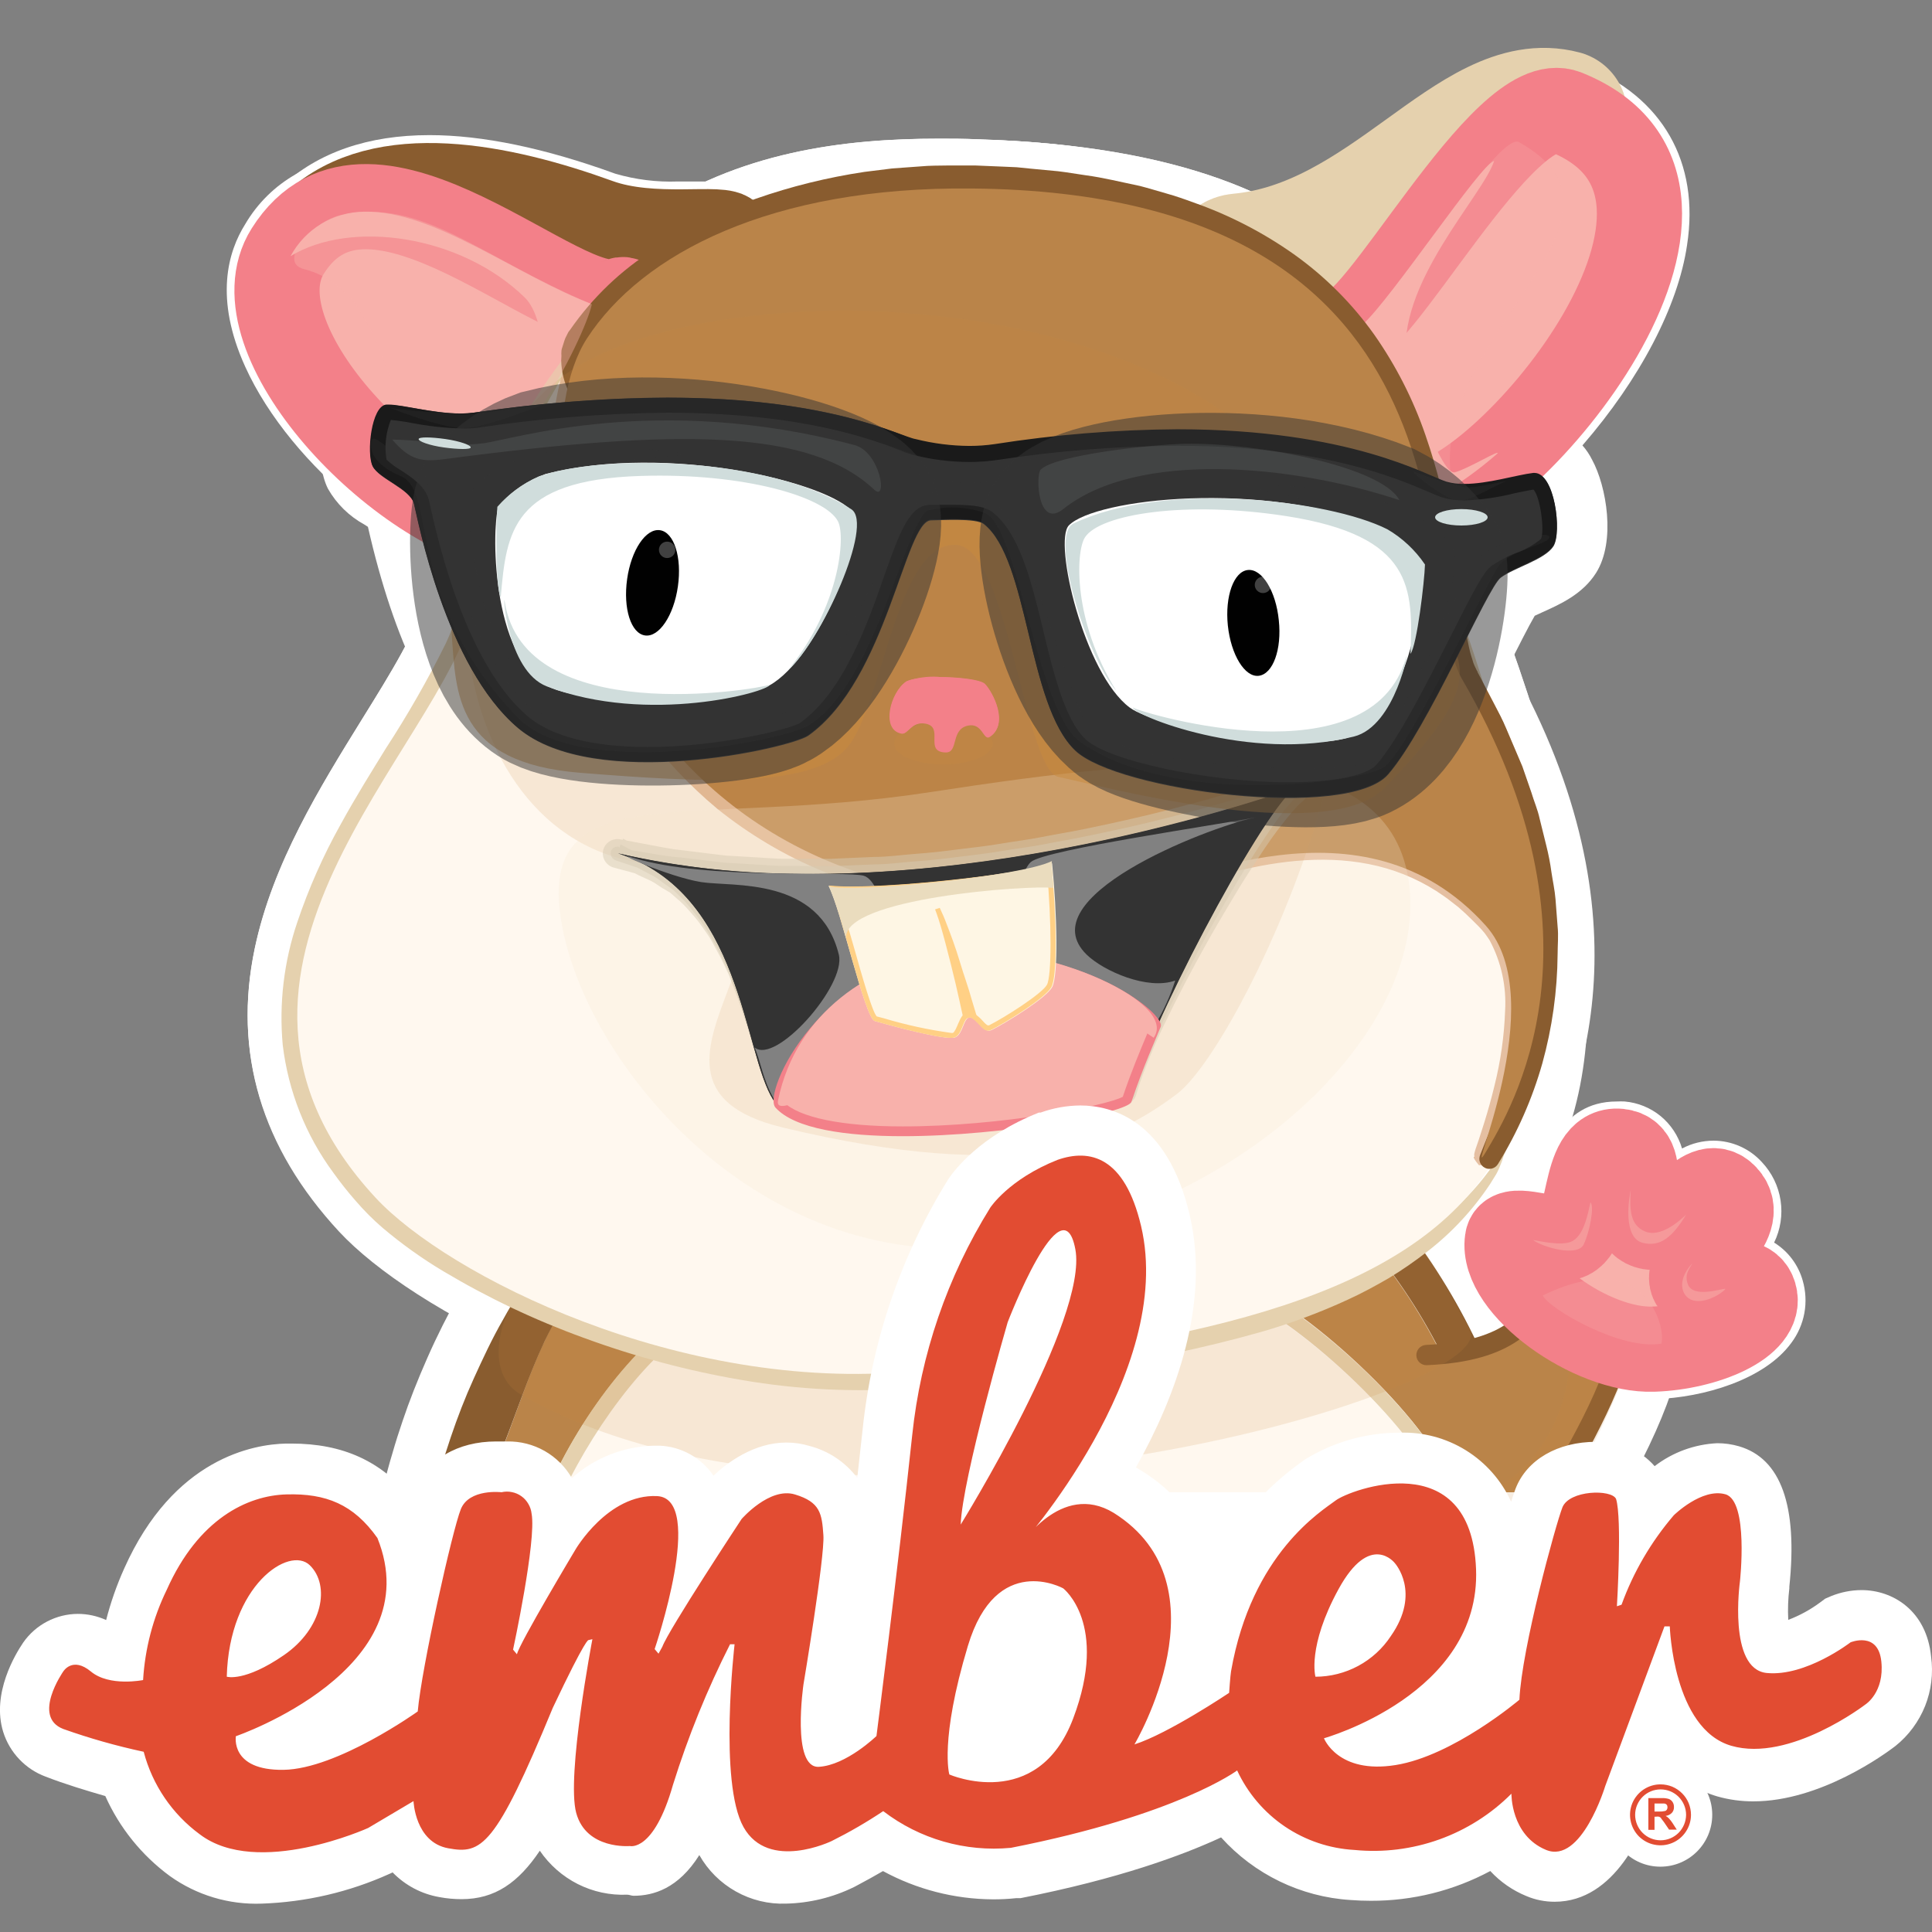<svg width="32" height="32" viewBox="0 0 32 32" fill="none" xmlns="http://www.w3.org/2000/svg">
<rect x="0" y="0" width="32" height="32" fill="#808080" stroke="none"/>
<path d="M7.232 24.481L7.312 24.294L7.323 24.268C7.386 24.116 7.448 23.963 7.506 23.81C7.585 23.607 7.655 23.402 7.733 23.204C7.776 23.088 7.818 22.973 7.861 22.859C7.961 22.585 8.099 22.219 8.266 21.866C8.366 21.66 8.447 21.506 8.532 21.364C8.616 21.222 8.727 21.056 8.828 20.909L8.92 20.785L9.049 20.703C9.068 20.691 9.087 20.679 9.108 20.668C9.167 20.635 9.228 20.605 9.291 20.581C9.382 20.544 9.488 20.506 9.614 20.468C9.791 20.416 9.985 20.367 10.226 20.32C10.57 20.244 10.95 20.172 11.425 20.101C12.134 19.988 12.891 19.889 13.808 19.788C15.424 19.613 17.031 19.492 18.585 19.409C19.407 19.37 20.037 19.352 20.627 19.352H20.998C21.417 19.354 21.835 19.381 22.25 19.434C22.381 19.452 22.511 19.483 22.637 19.524C22.675 19.538 22.708 19.552 22.729 19.561L22.85 19.616L22.946 19.706C22.986 19.744 23.026 19.781 23.065 19.821C23.218 19.974 23.362 20.137 23.496 20.308C24.005 20.971 24.433 21.692 24.773 22.456C25.101 23.153 25.345 23.887 25.499 24.642L25.682 25.607H23.404L23.268 24.964C23.12 24.265 21.235 22.423 20.298 22.06C20.203 22.025 19.799 21.912 18.566 21.912C16.026 21.912 12.42 22.364 11.9 22.472C11.293 22.755 10.351 23.965 9.816 25.156L9.597 25.647" fill="white"/>
<path d="M22.853 20.822C22.738 20.675 22.615 20.535 22.484 20.402L22.391 20.313L22.367 20.305C22.292 20.28 22.214 20.263 22.136 20.253C21.757 20.205 21.376 20.18 20.994 20.18C20.212 20.17 19.422 20.195 18.634 20.232C17.056 20.309 15.477 20.436 13.906 20.608C13.12 20.694 12.337 20.792 11.561 20.915C11.174 20.976 10.787 21.042 10.41 21.125C10.222 21.165 10.035 21.21 9.859 21.263C9.775 21.287 9.693 21.315 9.613 21.347C9.58 21.36 9.549 21.375 9.518 21.392L9.503 21.401C9.411 21.526 9.324 21.655 9.244 21.787C9.162 21.921 9.087 22.072 9.016 22.221C8.875 22.518 8.754 22.832 8.637 23.149C8.52 23.466 8.405 23.787 8.28 24.107C8.219 24.267 8.155 24.378 8.088 24.538C8.057 24.614 8.025 24.716 7.992 24.716H9.057C9.633 23.383 10.715 22.008 11.623 21.638C11.873 21.535 15.898 21.058 18.558 21.058C19.545 21.058 20.228 21.094 20.589 21.235C21.68 21.655 23.848 23.679 24.072 24.716H24.69C24.557 24.034 24.333 23.373 24.026 22.75C23.714 22.062 23.32 21.415 22.853 20.822Z" fill="#BA8449"/>
<path d="M22.382 20.307L22.381 20.305L22.379 20.303L22.384 20.308L22.382 20.307Z" fill="white"/>
<path d="M22.382 20.307L22.381 20.305L22.379 20.303L22.384 20.308L22.382 20.307Z" fill="#BA8449"/>
<path d="M23.995 25.605L23.868 24.947C23.739 24.319 23.536 23.709 23.262 23.129C22.978 22.489 22.619 21.885 22.194 21.328C22.116 21.23 22.046 21.144 21.966 21.064C21.636 21.027 21.303 21.009 20.971 21.008H20.633C20.07 21.008 19.464 21.024 18.672 21.061C17.15 21.137 15.577 21.262 13.995 21.433C13.106 21.533 12.373 21.627 11.689 21.73C11.244 21.799 10.896 21.863 10.585 21.931C10.42 21.966 10.257 22.006 10.095 22.052L10.043 22.069C10.013 22.116 9.984 22.162 9.954 22.217C9.898 22.313 9.837 22.426 9.761 22.583C9.627 22.867 9.511 23.175 9.415 23.436C9.372 23.552 9.33 23.663 9.29 23.775C9.215 23.983 9.142 24.196 9.052 24.412C8.988 24.575 8.921 24.744 8.852 24.907L8.843 24.931C8.813 25.002 8.782 25.055 8.751 25.128L8.535 25.605H7.074L6.865 25.52H6.843C6.679 25.442 6.544 25.314 6.457 25.155C6.369 24.995 6.335 24.812 6.359 24.631V24.595L6.385 24.482L6.421 24.346C6.446 24.253 6.472 24.162 6.5 24.07C6.553 23.885 6.609 23.709 6.668 23.537C6.779 23.206 6.914 22.863 7.079 22.489C7.243 22.116 7.421 21.768 7.597 21.453C7.695 21.278 7.798 21.106 7.908 20.939C8.028 20.755 8.145 20.587 8.274 20.425C8.355 20.32 8.45 20.228 8.557 20.151C8.618 20.107 8.68 20.067 8.745 20.03C8.832 19.984 8.921 19.942 9.012 19.906C9.141 19.855 9.272 19.809 9.406 19.771C9.658 19.697 9.893 19.645 10.072 19.607C10.437 19.531 10.813 19.459 11.312 19.389C12.034 19.279 12.794 19.185 13.731 19.093C15.361 18.925 16.99 18.807 18.555 18.74C19.306 18.709 19.888 18.696 20.431 18.696H21.008C21.462 18.698 21.916 18.73 22.366 18.791H22.381C22.545 18.816 22.707 18.855 22.864 18.909H22.874C22.946 18.935 23.017 18.966 23.084 19.003C23.136 19.031 23.185 19.062 23.233 19.096L23.293 19.14L23.341 19.179L23.39 19.223C23.437 19.268 23.485 19.312 23.529 19.358C23.699 19.532 23.859 19.715 24.009 19.906C24.546 20.614 24.997 21.384 25.352 22.198C25.533 22.599 25.69 23.01 25.825 23.429C25.957 23.83 26.059 24.241 26.13 24.658L26.286 25.602L23.995 25.605Z" fill="white"/>
<path d="M8.029 25.605L8.589 24.442C9.054 23.451 10.171 21.65 11.404 21.145H11.427C11.844 20.989 16.02 20.508 18.56 20.508C19.989 20.508 20.523 20.656 20.8 20.758C22.089 21.254 24.325 23.356 24.628 24.602L24.877 25.61L8.029 25.605Z" fill="white"/>
<path d="M23.168 25.605L23.02 24.99C22.872 24.405 21.116 22.643 20.205 22.292C20.121 22.26 19.761 22.159 18.562 22.159C16.106 22.159 12.568 22.595 11.988 22.707C11.511 22.944 10.655 23.941 10.091 25.145L9.863 25.605H7.775L8.301 24.453C8.916 23.082 10.12 21.395 11.308 20.909C11.766 20.721 15.997 20.248 18.558 20.248C19.675 20.248 20.416 20.335 20.888 20.518C22.172 21.014 24.584 23.184 24.888 24.624L25.094 25.605H23.168Z" fill="white"/>
<path d="M24.123 25.605L23.884 25.402C22.982 24.564 22.735 22.839 23.016 22.124C23.172 21.653 23.669 21.388 24.147 21.521C24.305 21.511 24.686 21.203 24.798 21.017C24.887 20.853 25.02 20.716 25.182 20.624C25.344 20.531 25.529 20.486 25.715 20.493C26.33 20.493 27.324 20.98 27.65 21.441C27.74 21.562 27.799 21.703 27.822 21.852C27.845 22.001 27.832 22.153 27.783 22.296C27.774 22.319 27.759 22.368 27.736 22.435C27.398 23.45 26.963 24.669 26.606 25.236L26.367 25.605H24.123Z" fill="white"/>
<path d="M24.046 25.605L24.82 24.361C25.12 23.882 25.39 23.384 25.625 22.869C25.188 23.174 24.574 23.379 23.667 23.419L23.642 23.401L23.626 23.486C23.43 23.483 23.24 23.424 23.077 23.315C22.914 23.207 22.786 23.054 22.708 22.875C22.63 22.695 22.605 22.497 22.636 22.305C22.668 22.112 22.754 21.932 22.885 21.787C22.973 21.689 23.079 21.61 23.197 21.554C23.316 21.498 23.444 21.466 23.575 21.461C24.464 21.421 24.58 21.21 24.747 20.893C24.974 20.468 25.464 20.222 26.093 20.222C26.252 20.221 26.411 20.238 26.566 20.273C27.32 20.412 27.876 21.058 27.899 21.825C27.935 22.616 27.505 23.751 26.622 25.22L26.381 25.605H24.046Z" fill="white"/>
<path d="M27.343 23.181C26.331 23.181 25.23 22.522 24.666 21.872C24.152 21.279 24.101 20.758 24.149 20.423C24.22 19.927 24.66 19.567 25.16 19.596C25.269 19.598 25.377 19.608 25.483 19.626C25.583 19.182 25.82 18.244 26.778 18.244C26.822 18.242 26.865 18.242 26.909 18.244C27.127 18.263 27.335 18.347 27.505 18.486C27.674 18.625 27.798 18.813 27.86 19.023C28.021 18.937 28.202 18.893 28.385 18.893C28.536 18.894 28.684 18.926 28.821 18.987C28.958 19.048 29.081 19.137 29.182 19.248C29.348 19.424 29.456 19.645 29.492 19.883C29.528 20.121 29.491 20.365 29.385 20.581C29.616 20.724 29.784 20.948 29.858 21.208C29.909 21.384 29.919 21.569 29.886 21.749C29.853 21.929 29.778 22.099 29.668 22.245C29.224 22.851 28.221 23.147 27.415 23.174L27.343 23.181ZM26.335 2.595C25.42 3.168 24.42 4.484 23.202 6.284C23.108 6.423 22.98 6.537 22.83 6.615C22.68 6.692 22.513 6.731 22.345 6.728C21.893 6.728 21.325 6.457 20.662 5.922C19.608 5.075 19.586 4.589 19.577 4.416C19.552 3.909 19.936 3.474 20.442 3.438C21.454 3.343 22.293 2.737 23.109 2.152C23.925 1.567 24.676 1.022 25.574 1.022C25.753 1.022 25.932 1.044 26.106 1.09" fill="white"/>
<path d="M20.524 4.263C22.971 4.035 24.402 1.499 25.893 1.893C24.898 2.515 23.902 3.765 22.515 5.819C22.187 6.3 19.857 4.325 20.524 4.263Z" fill="#FFF8EF"/>
<path d="M4.658 3.089C5.268 2.524 6.095 2.238 7.113 2.238C7.99 2.238 9.025 2.453 10.191 2.877C10.527 2.975 10.878 3.019 11.228 3.006H11.681C11.977 3.006 12.586 3.006 12.838 3.573C12.919 3.763 12.948 3.971 12.924 4.176C12.899 4.381 12.822 4.576 12.699 4.742C12.294 5.376 11.203 6.051 10.158 6.051H10.108C9.547 6.051 9.018 5.755 8.405 5.407C7.64 4.98 6.775 4.497 5.757 4.497C5.615 4.497 5.473 4.507 5.332 4.526M23.505 9.162C23.052 9.162 22.21 8.974 21.661 7.704C21.41 7.113 21.274 6.479 21.259 5.837C21.259 4.948 21.723 4.72 22 4.651C22.2 4.449 22.575 3.942 22.858 3.56C24.006 2.015 24.827 1 25.782 1C25.94 1 26.097 1.029 26.244 1.087C27.536 1.604 28.155 2.687 27.943 4.059C27.795 5.072 27.16 6.281 26.218 7.368C25.773 7.879 24.638 9.079 23.636 9.155L23.505 9.162Z" fill="white"/>
<path d="M8.738 9.606C8.63 9.615 8.521 9.615 8.413 9.606C6.813 9.346 4.816 7.737 4.062 6.075C3.546 4.939 3.777 4.165 4.062 3.712C4.265 3.365 4.557 3.078 4.908 2.881C5.259 2.684 5.656 2.583 6.059 2.591C7.078 2.591 8.104 3.152 9.01 3.647C9.353 3.829 9.858 4.111 10.072 4.162C10.15 4.139 10.231 4.127 10.313 4.125C10.476 4.129 10.636 4.175 10.776 4.26C10.915 4.345 11.03 4.465 11.108 4.608C11.523 5.33 11.273 7.264 10.621 8.395C10.168 9.19 9.495 9.606 8.738 9.606Z" fill="white"/>
<path d="M14.307 23.531C10.555 23.531 6.848 21.709 5.616 20.379C4.328 18.989 3.859 17.425 4.219 15.708C4.515 14.298 5.302 13.033 5.996 11.912C6.475 11.141 6.927 10.414 7.045 9.891C8.57 3.159 12.394 2.296 15.554 2.296C15.755 2.296 15.967 2.296 16.2 2.307C22.931 2.51 23.607 5.761 24.005 7.705C24.059 8.019 24.138 8.329 24.242 8.631C26.501 14.181 26.873 17.507 25.489 19.754C24.129 21.963 21.145 23.038 15.191 23.518C14.895 23.54 14.599 23.531 14.302 23.531H14.307Z" fill="white"/>
<path d="M14.168 23.586C10.347 23.586 6.807 21.683 5.616 20.399C4.328 19.01 3.859 17.436 4.219 15.718C4.515 14.308 5.302 13.039 5.996 11.917C6.475 11.145 6.927 10.416 7.045 9.894C8.57 3.161 12.394 2.297 15.554 2.297C15.755 2.297 15.967 2.297 16.2 2.308C22.931 2.509 23.607 5.761 24.005 7.704C24.059 8.019 24.138 8.328 24.242 8.63C26.464 14.093 26.831 17.385 25.466 19.636C23.9 22.218 20.229 23.063 15.201 23.537C14.867 23.569 14.517 23.586 14.168 23.586Z" fill="white"/>
<path d="M23.897 18.889C23.945 18.77 23.994 18.652 24.045 18.535C24.562 17.305 24.934 16.233 24.326 15.553C23.604 14.751 20.531 13.31 17.82 12.026C12.612 9.57 9.396 7.985 8.933 6.397C8.873 6.203 8.855 6 8.88 5.799C8.906 5.598 8.974 5.406 9.081 5.234C9.969 3.825 12.488 2.31 15.92 2.31H16.024C19.255 2.338 21.61 3.269 23.023 5.077C24.217 6.604 24.488 8.385 24.685 9.684C24.753 10.128 24.833 10.679 24.924 10.83C27.374 15.042 26.257 18.146 25.368 19.622L23.897 18.889Z" fill="white"/>
<path d="M21.337 14.05C20.073 14.05 17.965 13.736 17.234 13.037C16.66 12.489 16.44 11.584 16.228 10.7C16.136 10.276 16.009 9.861 15.849 9.458H15.837C15.784 9.606 15.723 9.754 15.672 9.903C15.33 10.857 14.864 12.162 13.87 12.865C13.441 13.172 11.913 13.458 10.725 13.458C9.54 13.458 8.641 13.2 8.044 12.695C7.183 11.968 6.527 10.631 6.094 8.726L6.035 8.688C5.783 8.55 5.574 8.345 5.432 8.095C5.207 7.644 5.299 6.841 5.533 6.423C5.611 6.273 5.725 6.146 5.865 6.051C6.005 5.957 6.166 5.899 6.334 5.882H6.439C6.625 5.889 6.811 5.911 6.993 5.948C7.201 5.989 7.412 6.014 7.624 6.023C7.662 6.026 7.699 6.026 7.737 6.023C8.834 5.855 9.941 5.766 11.051 5.755C13.514 5.755 14.807 6.26 15.293 6.45L15.391 6.487C15.611 6.541 15.837 6.569 16.064 6.571C16.163 6.572 16.262 6.565 16.36 6.55C17.402 6.387 18.455 6.302 19.511 6.296C22.11 6.296 23.489 6.888 24.079 7.143L24.209 7.198H24.26C24.463 7.184 24.664 7.153 24.861 7.103C25.017 7.069 25.165 7.038 25.305 7.021C25.344 7.017 25.383 7.014 25.422 7.014C25.621 7.018 25.814 7.076 25.981 7.182C26.149 7.288 26.283 7.439 26.371 7.617C26.608 8.051 26.768 8.968 26.434 9.492C26.212 9.842 25.842 10.008 25.546 10.141L25.42 10.199C25.32 10.369 25.143 10.722 24.994 11.014C24.56 11.871 24.07 12.842 23.618 13.364C23.224 13.825 22.478 14.05 21.337 14.05Z" fill="white"/>
<g style="mix-blend-mode:multiply" opacity="0.3">
<path d="M20.834 13.84C19.832 13.84 18.427 13.692 17.413 12.977C16.833 12.569 16.572 11.737 16.211 10.415C16.111 10.02 15.99 9.63 15.849 9.247C15.786 9.395 15.713 9.596 15.652 9.758C15.276 10.765 14.763 12.146 13.827 12.72C13.346 13.017 11.835 13.291 10.659 13.291C9.399 13.291 8.491 13.009 7.961 12.455C6.628 11.057 6.358 9.721 6.201 8.924C6.179 8.81 6.151 8.666 6.126 8.568C5.341 8.156 5.289 7.542 5.305 7.285C5.326 6.814 5.712 6.442 6.183 6.437C6.423 6.446 6.654 6.533 6.84 6.685L6.886 6.716L6.952 6.737C7.186 6.79 7.398 6.913 7.561 7.088C7.723 7.264 7.829 7.485 7.863 7.722C8.005 8.327 8.19 8.921 8.414 9.5C8.933 10.833 9.294 11.063 9.325 11.081C9.804 11.234 10.304 11.308 10.807 11.3C11.486 11.301 12.162 11.201 12.812 11.004C12.998 10.707 13.374 9.967 13.635 9.451C14.427 7.885 14.562 7.648 14.891 7.476C15.106 7.371 15.344 7.32 15.584 7.328C15.982 7.332 16.377 7.401 16.753 7.533C17.331 7.777 17.642 8.533 18.299 10.469C18.418 10.817 18.573 11.27 18.667 11.506C19.164 11.746 20.296 11.912 21.494 11.912C21.832 11.912 22.078 11.898 22.235 11.883C22.348 11.651 22.508 11.312 22.645 11.02C23.604 8.986 23.748 8.755 23.998 8.564C24.456 8.252 24.991 8.07 25.544 8.039C25.759 8.027 25.97 8.093 26.139 8.225C26.308 8.356 26.424 8.544 26.466 8.755C26.599 9.485 25.893 9.755 25.661 9.844C25.605 9.864 25.513 9.9 25.451 9.928C25.365 10.076 25.205 10.398 25.07 10.669C24.05 12.67 23.706 13.217 23.32 13.448C22.86 13.714 21.708 13.84 20.834 13.84Z" fill="white"/>
</g>
<g style="mix-blend-mode:multiply" opacity="0.3">
<path d="M7.672 7.923C7.324 7.907 6.981 7.835 6.657 7.709C6.5 7.657 6.377 7.608 6.293 7.575C6.109 7.504 5.629 7.318 5.629 6.744V5.903H6.442C6.526 5.905 6.61 5.919 6.69 5.946C6.863 5.971 7.43 6.014 7.618 6.027L7.728 6.036C7.876 6.036 8.338 5.974 8.537 5.944C8.676 5.92 8.816 5.906 8.957 5.903H9.674L9.786 6.608C9.815 6.809 9.77 7.013 9.659 7.184C9.548 7.354 9.38 7.478 9.184 7.532L8.999 7.596C8.599 7.765 8.177 7.876 7.746 7.926L7.672 7.923ZM24.178 9.126C23.825 9.102 23.487 8.972 23.209 8.751C22.849 8.5 22.516 8.257 22.516 7.817V6.989H23.386C23.51 6.989 23.632 7.013 23.747 7.06C23.84 7.1 24.192 7.208 24.34 7.243C24.39 7.236 24.5 7.193 24.698 7.152C24.782 7.121 24.87 7.101 24.959 7.091H25.664L25.778 7.814C25.811 8.011 25.773 8.213 25.67 8.385C25.567 8.556 25.406 8.685 25.217 8.748C25.187 8.76 25.111 8.805 25.069 8.83C24.838 8.963 24.588 9.06 24.328 9.116C24.278 9.123 24.228 9.127 24.178 9.126Z" fill="white"/>
</g>
<path d="M18.367 24.716H21.33V27.382H18.367V24.716Z" fill="white"/>
<path d="M22.853 20.822C22.738 20.675 22.615 20.535 22.484 20.402L22.391 20.313L22.367 20.305C22.292 20.28 22.214 20.263 22.136 20.253C21.757 20.205 21.376 20.18 20.994 20.18C20.212 20.17 19.422 20.195 18.634 20.232C17.056 20.309 15.477 20.436 13.906 20.608C13.12 20.694 12.337 20.792 11.561 20.915C11.174 20.976 10.787 21.042 10.41 21.125C10.222 21.165 10.035 21.21 9.859 21.263C9.775 21.287 9.693 21.315 9.613 21.347C9.58 21.36 9.549 21.375 9.518 21.392L9.503 21.401C9.411 21.526 9.324 21.655 9.244 21.787C9.162 21.921 9.087 22.072 9.016 22.221C8.875 22.518 8.754 22.832 8.637 23.149C8.52 23.466 8.405 23.787 8.28 24.107C8.219 24.267 8.155 24.378 8.088 24.538C8.057 24.614 8.025 24.716 7.992 24.716H9.057C9.633 23.383 10.715 22.008 11.623 21.638C11.873 21.535 15.898 21.058 18.558 21.058C19.545 21.058 20.228 21.094 20.589 21.235C21.68 21.655 23.848 23.679 24.072 24.716H24.69C24.557 24.034 24.333 23.373 24.026 22.75C23.714 22.062 23.32 21.415 22.853 20.822ZM22.382 20.306L22.381 20.305L22.379 20.303L22.384 20.308L22.382 20.306Z" fill="#BA8449"/>
<path d="M24.598 22.542C24.269 21.788 23.853 21.076 23.358 20.421C23.228 20.254 23.089 20.094 22.942 19.944L22.825 19.831L22.802 19.81L22.786 19.797L22.762 19.779C22.741 19.764 22.718 19.75 22.696 19.738C22.66 19.72 22.623 19.704 22.586 19.69C22.473 19.652 22.356 19.624 22.238 19.607C21.829 19.552 21.418 19.523 21.005 19.52C20.2 19.504 19.401 19.52 18.603 19.557C17.009 19.625 15.418 19.741 13.831 19.905C13.037 19.988 12.245 20.081 11.451 20.201C11.054 20.262 10.658 20.329 10.266 20.412C10.066 20.455 9.866 20.501 9.66 20.56C9.553 20.59 9.448 20.626 9.344 20.666C9.284 20.691 9.226 20.718 9.17 20.75C9.134 20.768 9.1 20.79 9.067 20.813C9.02 20.848 8.977 20.89 8.94 20.936C8.825 21.078 8.719 21.227 8.62 21.381C8.519 21.529 8.423 21.692 8.336 21.85C8.146 22.18 7.998 22.502 7.85 22.826C7.702 23.151 7.577 23.477 7.465 23.808C7.409 23.974 7.356 24.14 7.308 24.308C7.282 24.391 7.259 24.475 7.236 24.559L7.202 24.685L7.188 24.749C7.188 24.759 7.208 24.728 7.26 24.758L7.273 24.716H7.998C8.03 24.716 8.063 24.614 8.094 24.539C8.161 24.379 8.224 24.242 8.285 24.084C8.411 23.764 8.524 23.454 8.642 23.137C8.761 22.82 8.881 22.514 9.021 22.216C9.093 22.068 9.17 21.92 9.25 21.785C9.33 21.65 9.415 21.526 9.509 21.4L9.524 21.392C9.554 21.376 9.586 21.361 9.618 21.348C9.699 21.315 9.781 21.287 9.864 21.264C10.04 21.21 10.227 21.166 10.415 21.126C10.793 21.043 11.18 20.978 11.566 20.915C12.342 20.792 13.126 20.695 13.911 20.609C15.483 20.437 17.062 20.312 18.64 20.233C19.428 20.195 20.217 20.17 20.999 20.181C21.381 20.181 21.763 20.205 22.142 20.253C22.22 20.264 22.297 20.281 22.373 20.305L22.396 20.314L22.49 20.403C22.621 20.535 22.744 20.675 22.858 20.822C23.326 21.415 23.719 22.061 24.032 22.748C24.337 23.372 24.558 24.034 24.689 24.716H25.312C25.249 24.42 25.153 24.003 25.036 23.637C24.911 23.264 24.765 22.898 24.598 22.542Z" fill="#895C2F"/>
<path d="M20.499 21.479C20.166 21.35 19.513 21.31 18.557 21.31C15.88 21.31 11.931 21.78 11.715 21.861C10.903 22.197 9.893 23.53 9.33 24.716H23.814C23.592 23.827 21.578 21.901 20.499 21.479Z" fill="#FFF8EF"/>
<path d="M20.589 21.247C20.227 21.099 19.544 21.059 18.558 21.059C15.892 21.059 11.873 21.522 11.622 21.625C10.714 21.996 9.627 23.383 9.057 24.716H9.331C9.889 23.531 10.899 22.205 11.711 21.873C11.928 21.792 15.877 21.311 18.553 21.311C19.509 21.311 20.162 21.339 20.495 21.468C21.574 21.884 23.589 23.827 23.815 24.716H24.067C23.848 23.679 21.679 21.667 20.589 21.247Z" fill="#E5D1AE"/>
<path d="M25.535 21.398C25.387 21.701 24.596 22.466 23.931 22.276C23.583 22.177 23.647 23.975 24.448 24.716H25.903C26.303 24.123 26.929 22.174 27.001 21.973C27.084 21.737 25.687 21.094 25.535 21.398Z" fill="#BA8449"/>
<path d="M27.077 21.812C27.059 21.411 26.808 21.15 26.389 21.055C26.052 20.98 25.598 21.055 25.486 21.267C25.264 21.688 24.986 22.217 23.618 22.276C23.573 22.279 23.532 22.299 23.502 22.332C23.473 22.365 23.457 22.408 23.459 22.452C23.461 22.496 23.48 22.538 23.512 22.567C23.544 22.597 23.587 22.613 23.631 22.612C25.061 22.55 25.475 22.003 25.773 21.444C25.988 21.358 26.229 21.358 26.444 21.444C26.529 21.465 26.605 21.515 26.659 21.584C26.712 21.654 26.741 21.739 26.74 21.827C26.776 22.605 25.967 23.975 25.523 24.716H25.923C26.417 23.827 27.108 22.612 27.077 21.812Z" fill="#895C2F"/>
<g style="mix-blend-mode:multiply" opacity="0.15">
<path d="M24.264 24.854C25.153 24.647 25.937 23.762 26.006 22.484C26.02 22.248 25.537 21.794 25.537 21.669C25.537 21.545 27.03 21.696 27.098 22.042C27.166 22.389 26.172 24.503 25.84 24.848C25.509 25.193 23.747 24.975 24.264 24.854Z" fill="#C7893E"/>
</g>
<path d="M24.967 20.542C24.856 21.309 26.365 22.384 27.386 22.346C28.243 22.318 29.197 21.918 29.058 21.448C28.919 20.979 28.091 21.531 28.021 21.199C27.952 20.867 28.99 20.259 28.575 19.816C28.192 19.408 27.746 20.466 27.289 20.314C26.833 20.161 27.378 19.128 26.82 19.069C26.156 19.001 26.405 20.479 25.907 20.508C25.547 20.533 25.002 20.288 24.967 20.542Z" fill="#F8B1AB" stroke="#F38089" stroke-width="1.411"/>
<g style="mix-blend-mode:multiply" opacity="0.5">
<path d="M25.391 20.538C25.555 20.659 26.131 20.825 26.232 20.61C26.333 20.395 26.411 19.978 26.343 19.915C26.297 20.112 26.233 20.487 26.014 20.57C25.847 20.635 25.506 20.557 25.391 20.538ZM27.01 19.708C26.98 19.846 26.875 20.493 27.204 20.584C27.5 20.662 27.704 20.486 27.928 20.117C27.808 20.234 27.497 20.502 27.248 20.397C26.999 20.292 26.99 20.04 27.01 19.708Z" fill="#F8B1AB"/>
</g>
<g style="mix-blend-mode:multiply" opacity="0.25">
<path d="M25.553 21.457C27.253 20.627 27.6 21.978 27.517 22.255C26.853 22.372 25.656 21.678 25.553 21.457Z" fill="#F8B1AB"/>
</g>
<g style="mix-blend-mode:multiply" opacity="0.5">
<path d="M28.03 20.923C27.733 21.25 27.881 21.515 28.068 21.544C28.312 21.589 28.61 21.349 28.572 21.346C28.505 21.346 28.046 21.503 27.957 21.274C27.89 21.101 27.995 21.001 28.03 20.923Z" fill="#F8B1AB"/>
</g>
<g style="mix-blend-mode:multiply" opacity="0.15">
<path d="M8.628 23.099C14.081 26.23 24.923 23.053 24.345 22.02C23.585 20.666 23.282 19.798 21.612 19.889C19.943 19.979 9.253 20.822 8.818 21.154C8.382 21.486 7.914 22.689 8.628 23.099Z" fill="#C7893E"/>
</g>
<path d="M20.524 4.263C22.971 4.035 24.402 1.499 25.893 1.893C24.898 2.515 23.902 3.765 22.515 5.819C22.187 6.3 19.857 4.325 20.524 4.263Z" fill="#FFF8EF" stroke="#E5D1AE" stroke-width="2.117" stroke-linecap="round" stroke-linejoin="round"/>
<path d="M5.221 3.704C6.327 2.682 8.303 3.08 9.908 3.662C10.82 3.994 12.002 3.725 12.085 3.911C12.281 4.356 11.1 5.244 10.125 5.228C9.151 5.212 7.543 3.393 5.221 3.704Z" fill="#BA8449" stroke="#895C2F" stroke-width="1.411" stroke-linecap="round" stroke-linejoin="round"/>
<path d="M22.205 5.467C22.765 5.632 24.899 1.443 25.936 1.858C29.235 3.178 24.941 8.228 23.566 8.328C22.192 8.429 21.884 5.372 22.205 5.467ZM10.282 4.969C9.369 5.363 6.134 1.982 4.765 4.16C3.865 5.594 6.59 8.494 8.54 8.805C10.489 9.117 10.763 4.761 10.282 4.969Z" fill="#F8B1AB" stroke="#F38089" stroke-width="1.411"/>
<g style="mix-blend-mode:multiply">
<path d="M24.747 2.667C24.566 3.24 23.095 4.727 23.302 6.005C23.378 6.475 23.882 7.878 24.096 7.823C24.311 7.768 24.851 7.436 24.802 7.512C24.488 7.787 24.148 8.031 23.785 8.238C23.531 8.1 22.409 5.52 22.569 5.376C23.046 4.948 24.539 2.695 24.747 2.667ZM4.812 4.243C5.808 3.634 7.627 3.89 8.691 4.927C9.067 5.296 9.174 6.556 8.323 7.408C7.987 7.749 10.327 6.2 10.335 5.755C10.342 5.311 10.187 5.179 9.837 5.05C8.553 4.57 7.202 3.483 6.029 3.506C5.779 3.509 5.534 3.579 5.32 3.708C5.106 3.838 4.931 4.022 4.812 4.243Z" fill="#F8B1AB"/>
</g>
<g style="mix-blend-mode:multiply" opacity="0.25">
<path d="M25.148 2.348C27.419 3.602 23.76 5.5 24.028 7.864C23.552 7.812 22.379 5.525 22.671 5.324C23.075 5.041 24.767 2.24 25.148 2.348Z" fill="#F8B1AB"/>
</g>
<path d="M8.1 10.138L8.088 10.183C8.088 10.212 8.071 10.257 8.048 10.331C7.992 10.514 7.923 10.694 7.841 10.867C7.531 11.484 7.185 12.082 6.804 12.658C6.57 13.025 6.321 13.44 6.072 13.902C5.805 14.39 5.585 14.903 5.415 15.432C5.225 16.018 5.161 16.638 5.225 17.25C5.312 17.922 5.572 18.561 5.979 19.103C6.084 19.251 6.197 19.389 6.32 19.527C6.439 19.664 6.567 19.792 6.705 19.91C6.999 20.155 7.312 20.375 7.643 20.568C8.348 20.989 9.092 21.342 9.865 21.62C10.682 21.92 11.525 22.144 12.383 22.29C13.273 22.446 14.178 22.496 15.08 22.438C16.947 22.29 18.887 22.103 20.773 21.601C21.711 21.349 22.642 21.024 23.469 20.5C23.884 20.237 24.253 19.908 24.561 19.525C24.638 19.429 24.709 19.325 24.792 19.229C24.879 19.137 24.95 19.032 25.004 18.918C25.11 18.69 25.197 18.454 25.263 18.211C25.516 17.234 25.469 16.212 25.306 15.232C25.128 14.258 24.875 13.298 24.547 12.363C24.233 11.43 23.868 10.522 23.511 9.627C23.417 9.4 23.324 9.192 23.232 8.952C23.187 8.832 23.148 8.711 23.116 8.587C23.082 8.466 23.054 8.346 23.028 8.227C22.919 7.753 22.84 7.294 22.705 6.86C22.581 6.434 22.397 6.027 22.158 5.653C21.922 5.29 21.626 4.971 21.283 4.708C20.589 4.2 19.798 3.841 18.96 3.653C18.153 3.461 17.331 3.342 16.502 3.297C15.727 3.235 14.947 3.239 14.172 3.309C13.463 3.376 12.768 3.555 12.115 3.838C11.002 4.328 10.086 5.177 9.512 6.248C9.29 6.669 9.1 7.106 8.946 7.556C8.81 7.965 8.702 8.332 8.619 8.657C8.577 8.818 8.54 8.968 8.514 9.101C8.472 9.223 8.422 9.343 8.365 9.458C8.284 9.617 8.215 9.782 8.158 9.952C8.12 10.066 8.106 10.126 8.106 10.126L8.1 10.138ZM7.607 10.02C7.66 9.776 7.691 9.528 7.697 9.279C7.709 9.144 7.73 9.009 7.758 8.876C7.785 8.805 7.815 8.735 7.85 8.667L7.942 8.43C8.09 8.057 8.257 7.691 8.442 7.336C8.945 6.376 9.602 5.505 10.387 4.758C10.871 4.305 11.427 3.935 12.032 3.665C12.702 3.369 13.412 3.175 14.14 3.089C14.926 2.995 15.719 2.966 16.51 3.001C17.359 3.019 18.205 3.113 19.038 3.28C19.895 3.468 20.783 3.764 21.557 4.333C21.947 4.619 22.286 4.97 22.56 5.37C22.828 5.781 23.035 6.231 23.171 6.703C23.304 7.171 23.413 7.646 23.497 8.125C23.522 8.241 23.546 8.355 23.576 8.466C23.601 8.575 23.634 8.683 23.674 8.789C23.758 9.014 23.844 9.238 23.93 9.463C24.274 10.374 24.582 11.312 24.853 12.277C25.13 13.241 25.328 14.226 25.445 15.222C25.504 15.723 25.524 16.229 25.505 16.733C25.489 17.235 25.41 17.733 25.269 18.214C25.201 18.457 25.111 18.693 25.001 18.92C24.974 18.976 24.95 19.034 24.925 19.093C24.9 19.152 24.887 19.214 24.861 19.273C24.839 19.334 24.813 19.392 24.782 19.448L24.681 19.611C24.396 20.04 24.043 20.42 23.635 20.734C23.432 20.892 23.221 21.038 23.001 21.171C22.779 21.3 22.557 21.42 22.321 21.528C21.861 21.74 21.386 21.917 20.899 22.058C19.944 22.328 18.972 22.532 17.99 22.67C17.024 22.818 16.064 22.916 15.12 22.993C14.173 23.064 13.221 23.019 12.285 22.857C11.393 22.705 10.518 22.471 9.669 22.159C8.862 21.867 8.085 21.498 7.348 21.059C6.991 20.846 6.653 20.604 6.336 20.336C6.177 20.199 6.029 20.05 5.892 19.891C5.76 19.741 5.636 19.584 5.52 19.422C5.063 18.802 4.775 18.074 4.683 17.309C4.62 16.622 4.702 15.929 4.924 15.275C5.112 14.717 5.35 14.178 5.637 13.664C5.896 13.191 6.158 12.775 6.389 12.399C6.755 11.837 7.088 11.255 7.385 10.654C7.456 10.502 7.515 10.346 7.564 10.186C7.577 10.145 7.588 10.103 7.597 10.061L7.609 10.017L7.607 10.02Z" fill="#E5D1AE"/>
<path d="M7.85 10.077C7.324 12.399 2.735 16.076 6.22 19.837C7.405 21.117 11.257 23.077 15.123 22.712C25.165 21.764 27.702 19.339 23.472 8.943C22.784 7.253 23.555 3.359 16.173 3.138C13.076 3.045 9.349 3.47 7.85 10.077Z" fill="#FFF8EF"/>
<path d="M9.846 5.687L9.825 5.721C9.805 5.753 9.787 5.785 9.77 5.819C9.705 5.944 9.652 6.076 9.612 6.211C9.465 6.751 9.414 7.312 9.464 7.869C9.524 8.745 9.736 9.604 10.092 10.407C10.543 11.451 11.239 12.373 12.12 13.094C12.621 13.504 13.178 13.84 13.774 14.094C14.415 14.362 15.088 14.547 15.776 14.643C16.508 14.744 17.25 14.766 17.987 14.71C18.175 14.698 18.366 14.677 18.556 14.656H18.624L18.694 14.645C18.737 14.636 18.778 14.628 18.826 14.617C18.916 14.594 19.009 14.568 19.103 14.541C19.477 14.434 19.86 14.317 20.254 14.228C21.039 14.052 21.883 13.963 22.707 14.144C23.12 14.236 23.514 14.398 23.873 14.622C23.962 14.674 24.049 14.731 24.133 14.791L24.259 14.89L24.378 14.996C24.459 15.065 24.526 15.144 24.606 15.221C24.644 15.259 24.68 15.298 24.714 15.339C24.75 15.382 24.783 15.427 24.813 15.474C25.032 15.855 25.139 16.29 25.123 16.729C25.12 17.159 25.07 17.588 24.975 18.007C24.929 18.217 24.877 18.426 24.819 18.632L24.736 18.939L24.693 19.087L24.677 19.158V19.167C24.646 19.145 24.75 19.226 24.603 19.05C24.395 19.05 24.498 19.086 24.468 19.075V19.067C24.682 18.711 24.861 18.336 25.003 17.947C25.281 17.166 25.401 16.337 25.354 15.51C25.304 14.691 25.125 13.885 24.824 13.122C24.68 12.742 24.513 12.37 24.323 12.011C24.229 11.831 24.131 11.653 24.027 11.479C23.965 11.379 23.913 11.273 23.87 11.164C23.829 11.056 23.795 10.946 23.769 10.835C23.67 10.407 23.621 10.004 23.557 9.604C23.493 9.204 23.436 8.816 23.353 8.435C23.204 7.695 22.942 6.983 22.576 6.323C22.227 5.704 21.752 5.165 21.181 4.742C20.626 4.341 20.01 4.033 19.356 3.829C18.738 3.634 18.102 3.5 17.457 3.429C16.859 3.361 16.257 3.331 15.656 3.339C15.114 3.343 14.574 3.384 14.038 3.462C13.168 3.577 12.323 3.836 11.538 4.229C11.039 4.483 10.588 4.821 10.204 5.229C10.105 5.337 10.011 5.45 9.923 5.567L9.839 5.691L9.846 5.687ZM9.597 5.539L9.687 5.404C9.779 5.275 9.878 5.152 9.984 5.034C10.386 4.594 10.861 4.227 11.388 3.949C12.198 3.523 13.073 3.232 13.977 3.089C14.53 2.995 15.089 2.94 15.65 2.924C16.269 2.903 16.889 2.922 17.506 2.979C18.183 3.038 18.853 3.164 19.506 3.355C20.217 3.561 20.889 3.884 21.495 4.309C22.138 4.77 22.677 5.359 23.077 6.041C23.477 6.752 23.761 7.521 23.92 8.321C24.007 8.721 24.068 9.125 24.132 9.528C24.195 9.931 24.235 10.338 24.32 10.713C24.34 10.802 24.364 10.889 24.394 10.975C24.427 11.058 24.466 11.138 24.511 11.214C24.613 11.398 24.714 11.584 24.807 11.775C24.996 12.16 25.162 12.556 25.302 12.96C25.593 13.78 25.75 14.642 25.766 15.511C25.781 16.388 25.619 17.258 25.29 18.071C25.125 18.476 24.919 18.863 24.677 19.226C24.671 19.235 24.666 19.244 24.659 19.252C24.621 19.252 24.715 19.297 24.496 19.299C24.339 19.112 24.449 19.177 24.418 19.143V19.114C24.424 19.085 24.432 19.057 24.441 19.029L24.492 18.881L24.587 18.585C24.649 18.385 24.705 18.183 24.754 17.979C24.855 17.576 24.914 17.163 24.929 16.747C24.954 16.34 24.866 15.935 24.674 15.576C24.648 15.535 24.62 15.495 24.591 15.456C24.559 15.417 24.525 15.379 24.489 15.342C24.417 15.269 24.344 15.198 24.27 15.128L24.155 15.025L24.035 14.932C23.957 14.867 23.87 14.813 23.787 14.756C23.445 14.539 23.065 14.388 22.667 14.311C21.874 14.156 21.064 14.273 20.307 14.473C19.925 14.569 19.553 14.694 19.177 14.812C19.084 14.842 18.989 14.871 18.891 14.898C18.843 14.911 18.79 14.923 18.743 14.935L18.67 14.948H18.593C18.398 14.972 18.205 14.997 18.011 15.012C17.252 15.083 16.487 15.073 15.73 14.982C15.007 14.894 14.299 14.708 13.626 14.43C12.996 14.17 12.407 13.82 11.877 13.393C10.958 12.625 10.237 11.647 9.775 10.543C9.413 9.701 9.199 8.803 9.144 7.888C9.101 7.293 9.164 6.695 9.33 6.123C9.379 5.969 9.442 5.82 9.517 5.678C9.544 5.625 9.564 5.598 9.578 5.574L9.598 5.54L9.597 5.539Z" fill="#E5BFA1"/>
<path d="M10.153 5.863L10.113 5.943L10.103 5.963V6C10.11 6.06 10.128 6.119 10.156 6.173C10.255 6.341 10.377 6.495 10.519 6.628C10.848 6.934 11.203 7.211 11.58 7.456C12.352 7.961 13.183 8.422 14.003 8.866C15.667 9.746 17.376 10.556 19.08 11.384C19.932 11.798 20.783 12.214 21.629 12.646C22.053 12.864 22.474 13.091 22.89 13.318C23.306 13.544 23.721 13.79 24.124 14.058C24.325 14.193 24.524 14.334 24.716 14.489C24.811 14.569 24.906 14.652 24.996 14.741L25.064 14.812L25.097 14.848L25.106 14.857L25.119 14.874L25.133 14.892L25.239 15.04L25.293 15.111C25.31 15.138 25.328 15.171 25.344 15.199L25.445 15.379C25.473 15.439 25.498 15.501 25.519 15.563C25.545 15.623 25.566 15.685 25.581 15.748C25.616 15.873 25.64 16.001 25.652 16.131C25.652 16.194 25.669 16.258 25.669 16.322V16.513C25.642 17.006 25.538 17.493 25.361 17.954C25.199 18.41 24.998 18.843 24.816 19.275L24.519 19.127C24.809 18.629 25.027 18.092 25.168 17.533C25.308 16.976 25.372 16.402 25.359 15.827C25.352 15.679 25.359 15.541 25.341 15.397L25.296 14.969C25.281 14.821 25.245 14.686 25.221 14.546C25.198 14.404 25.167 14.263 25.128 14.125L25.014 13.709C24.982 13.56 24.919 13.436 24.875 13.3L24.727 12.892L24.547 12.498C24.485 12.368 24.433 12.233 24.364 12.106L24.155 11.725L24.05 11.535L23.996 11.429L23.962 11.364L23.937 11.313C23.921 11.278 23.905 11.251 23.888 11.21L23.839 11.079L23.817 11.014L23.801 10.956L23.77 10.841C23.622 10.229 23.562 9.656 23.45 9.076C23.35 8.511 23.201 7.955 23.005 7.414C22.812 6.886 22.545 6.387 22.213 5.933C21.882 5.486 21.478 5.098 21.019 4.785C20.555 4.47 20.049 4.221 19.517 4.044C19.384 3.995 19.249 3.954 19.113 3.92C18.975 3.884 18.84 3.844 18.701 3.812C18.421 3.76 18.145 3.695 17.859 3.664C17.711 3.646 17.576 3.622 17.434 3.609L17.005 3.578L16.79 3.561H16.573L16.145 3.554H15.716C15.568 3.554 15.419 3.554 15.282 3.572L14.866 3.607L14.445 3.665C13.886 3.752 13.337 3.892 12.805 4.083C12.277 4.265 11.772 4.51 11.301 4.812L11.128 4.926L10.961 5.055C10.848 5.135 10.749 5.226 10.647 5.314C10.453 5.489 10.281 5.687 10.134 5.903L10.153 5.863ZM9.445 5.459C9.816 4.925 10.291 4.471 10.842 4.126C11.366 3.782 11.928 3.502 12.518 3.292C13.103 3.087 13.706 2.939 14.319 2.847L14.778 2.79L15.246 2.756C15.406 2.741 15.542 2.744 15.699 2.741H16.157L16.613 2.76L16.84 2.77L17.068 2.793L17.523 2.836C17.671 2.853 17.819 2.88 17.976 2.902C18.273 2.941 18.579 3.018 18.88 3.08C19.028 3.118 19.176 3.164 19.324 3.206C19.472 3.247 19.62 3.299 19.769 3.354C20.359 3.561 20.918 3.849 21.429 4.21C21.945 4.577 22.396 5.028 22.762 5.543C23.12 6.054 23.405 6.612 23.608 7.201C23.808 7.779 23.957 8.374 24.053 8.979C24.156 9.571 24.211 10.164 24.33 10.715L24.353 10.812L24.367 10.861L24.38 10.901L24.404 10.981C24.413 11.009 24.433 11.047 24.448 11.079L24.472 11.13C24.472 11.13 24.457 11.101 24.472 11.119V11.131L24.485 11.156L24.539 11.257L24.642 11.458L24.853 11.861C24.922 11.995 24.976 12.138 25.036 12.276L25.215 12.694L25.364 13.125C25.408 13.273 25.469 13.409 25.501 13.559L25.611 14.003C25.648 14.15 25.677 14.298 25.697 14.448C25.719 14.596 25.752 14.744 25.764 14.892L25.799 15.348C25.815 15.496 25.799 15.653 25.799 15.806C25.794 16.416 25.709 17.024 25.546 17.612C25.38 18.198 25.133 18.759 24.813 19.277C24.792 19.314 24.757 19.341 24.717 19.353C24.676 19.366 24.632 19.362 24.595 19.343C24.557 19.324 24.527 19.291 24.513 19.251C24.498 19.212 24.5 19.168 24.516 19.129C24.691 18.684 24.878 18.253 25.02 17.813C25.173 17.385 25.258 16.935 25.272 16.48C25.287 16.051 25.156 15.63 24.9 15.286L24.789 15.148L24.776 15.131C24.765 15.119 24.786 15.143 24.776 15.139L24.768 15.132L24.74 15.104L24.684 15.048C24.604 14.972 24.52 14.9 24.432 14.833C24.253 14.695 24.06 14.568 23.866 14.443C23.064 13.958 22.239 13.513 21.392 13.11C20.545 12.697 19.689 12.3 18.829 11.903C17.11 11.118 15.381 10.347 13.68 9.484C12.83 9.053 11.986 8.607 11.162 8.085C10.958 7.954 10.755 7.817 10.556 7.671C10.351 7.523 10.156 7.362 9.973 7.189C9.765 7.002 9.588 6.784 9.447 6.543C9.364 6.389 9.313 6.219 9.299 6.044C9.294 5.995 9.294 5.945 9.299 5.896C9.297 5.87 9.297 5.845 9.299 5.819C9.299 5.789 9.312 5.758 9.321 5.729C9.33 5.699 9.339 5.668 9.349 5.64L9.364 5.6L9.374 5.58L9.414 5.5L9.445 5.459Z" fill="#895C2F"/>
<path d="M9.721 5.607C8.349 7.726 9.99 15.891 18.616 14.791C19.53 14.675 22.564 13.058 24.608 15.33C25.728 16.574 24.217 19.735 24.608 19.084C25.044 18.358 26.724 15.558 24.214 11.245C23.404 9.868 24.737 3.198 16.093 3.122C12.772 3.088 10.633 4.201 9.721 5.607Z" fill="#BA8449"/>
<g style="mix-blend-mode:multiply" opacity="0.15">
<path d="M9.479 6.122C11.968 4.52 19.489 4.629 21.893 8.473C23.493 11.027 20.56 17.32 19.489 18.123C18.418 18.926 16.908 19.62 12.964 18.675C9.628 17.872 14.664 14.76 10.73 14.307C7.136 13.892 6.782 7.866 9.479 6.122Z" fill="#C7893E"/>
</g>
<g style="mix-blend-mode:multiply" opacity="0.25">
<path d="M16.442 12.316C16.442 12.507 16.077 12.661 15.627 12.661C15.176 12.661 14.81 12.513 14.81 12.316C14.81 12.119 15.172 11.977 15.624 11.977C16.076 11.977 16.442 12.125 16.442 12.316Z" fill="#C7893E"/>
</g>
<path d="M15.007 11.292C15.194 11.168 16.192 11.209 16.314 11.334C16.435 11.458 16.718 11.987 16.396 12.205C16.287 12.28 16.278 11.968 16.034 12.018C15.737 12.081 15.885 12.472 15.66 12.463C15.297 12.452 15.647 12.042 15.328 11.986C15.09 11.944 15.032 12.169 14.934 12.152C14.582 12.091 14.746 11.467 15.007 11.292Z" fill="#F38089"/>
<path d="M15.553 11.301C15.793 11.287 16.034 11.318 16.264 11.393C16.394 11.546 16.467 11.74 16.47 11.941C16.468 11.976 16.459 12.01 16.443 12.041C16.427 12.072 16.405 12.1 16.378 12.122L16.358 12.098C16.332 12.05 16.294 12.009 16.248 11.98C16.201 11.95 16.148 11.934 16.093 11.931C16.07 11.928 16.048 11.928 16.025 11.931C15.949 11.953 15.881 11.997 15.831 12.059C15.781 12.12 15.751 12.196 15.745 12.275C15.715 12.389 15.705 12.414 15.671 12.414C15.569 12.414 15.566 12.371 15.569 12.246C15.572 12.122 15.569 11.95 15.351 11.909C15.328 11.903 15.304 11.899 15.28 11.897C15.172 11.9 15.07 11.947 14.998 12.027L14.957 12.066C14.924 12.061 14.894 12.045 14.871 12.021C14.848 11.997 14.834 11.966 14.831 11.932C14.82 11.825 14.835 11.716 14.875 11.615C14.915 11.515 14.978 11.425 15.061 11.355C15.219 11.302 15.386 11.282 15.553 11.294V11.301ZM15.553 11.211C15.37 11.198 15.187 11.223 15.015 11.285C14.754 11.46 14.59 12.084 14.942 12.146H14.954C15.041 12.146 15.102 11.974 15.28 11.974C15.298 11.974 15.317 11.953 15.336 11.958C15.655 12.012 15.305 12.412 15.668 12.412C15.892 12.412 15.738 12.05 16.035 11.989C16.053 11.986 16.07 11.986 16.087 11.989C16.259 11.989 16.292 12.198 16.366 12.198C16.376 12.201 16.388 12.201 16.398 12.198C16.72 11.98 16.44 11.457 16.315 11.328C16.243 11.255 15.871 11.213 15.547 11.213L15.553 11.211Z" fill="#F38089"/>
<g style="mix-blend-mode:multiply" opacity="0.25">
<path d="M23.33 14.574C23.698 16.972 20.704 19.992 16.673 20.61C12.642 21.228 9.659 17.618 9.29 15.22C8.921 12.821 11.404 13.737 15.429 13.117C19.453 12.498 22.958 12.175 23.33 14.574Z" fill="#F6E8D0"/>
</g>
<path opacity="0.5" d="M12.813 18.216C12.887 18.317 12.986 18.396 13.099 18.447C13.211 18.501 13.327 18.543 13.447 18.573C13.691 18.633 13.938 18.672 14.188 18.69C14.681 18.728 15.176 18.731 15.669 18.699C16.166 18.669 16.659 18.616 17.151 18.542C17.395 18.503 17.64 18.462 17.881 18.407C18.121 18.359 18.356 18.288 18.582 18.194C18.629 18.172 18.69 18.13 18.687 18.115L18.733 17.936C18.768 17.816 18.81 17.693 18.851 17.575C18.939 17.341 19.032 17.11 19.128 16.878C19.321 16.418 19.531 15.966 19.748 15.516C19.854 15.29 19.967 15.071 20.079 14.843C20.192 14.615 20.309 14.399 20.426 14.178C20.544 13.955 20.669 13.736 20.801 13.52C20.869 13.412 20.934 13.304 21.01 13.194L21.128 13.033C21.176 12.977 21.229 12.92 21.276 12.866L21.516 13.292C21.06 13.44 20.604 13.588 20.143 13.716C19.913 13.782 19.681 13.84 19.45 13.901C19.219 13.962 18.985 14.014 18.752 14.07C18.52 14.126 18.285 14.171 18.052 14.218C17.817 14.265 17.58 14.307 17.346 14.351C17.112 14.396 16.874 14.427 16.637 14.467C16.4 14.507 16.163 14.534 15.926 14.562C15.689 14.59 15.45 14.619 15.21 14.637C14.97 14.655 14.733 14.683 14.493 14.691L13.776 14.72H13.055C12.815 14.72 12.573 14.698 12.334 14.686L11.974 14.664L11.614 14.621L11.258 14.573L11.079 14.551L10.9 14.502L10.187 14.354L10.32 13.891L10.621 14.05L10.695 14.095L10.765 14.145L10.904 14.246C10.95 14.278 10.995 14.312 11.037 14.348L11.16 14.462L11.282 14.576C11.32 14.618 11.353 14.662 11.389 14.704C11.461 14.786 11.529 14.872 11.59 14.963C11.652 15.051 11.709 15.142 11.762 15.236C11.809 15.333 11.867 15.424 11.91 15.521C11.953 15.619 11.999 15.716 12.039 15.818L12.148 16.114L12.246 16.41C12.307 16.612 12.363 16.814 12.415 17.018C12.467 17.221 12.523 17.424 12.582 17.625C12.615 17.726 12.642 17.826 12.682 17.921C12.717 18.023 12.761 18.122 12.813 18.216ZM12.813 18.216C12.759 18.126 12.713 18.031 12.674 17.933C12.631 17.837 12.603 17.735 12.569 17.637L12.387 17.034C12.324 16.835 12.257 16.637 12.185 16.441L12.071 16.145L11.938 15.864C11.889 15.77 11.837 15.681 11.79 15.591C11.742 15.501 11.676 15.418 11.618 15.333C11.559 15.25 11.495 15.171 11.425 15.096C11.361 15.019 11.289 14.947 11.211 14.883C11.172 14.851 11.137 14.815 11.098 14.784L10.962 14.704L10.839 14.622C10.797 14.597 10.753 14.574 10.707 14.556L10.574 14.495L10.517 14.465L10.446 14.445L10.166 14.37C10.104 14.354 10.051 14.313 10.018 14.258C9.986 14.203 9.976 14.137 9.992 14.074C10.007 14.02 10.041 13.972 10.088 13.94C10.135 13.908 10.191 13.893 10.248 13.898L10.301 13.907L10.984 14.036L11.154 14.065L11.328 14.086L11.674 14.129L12.021 14.171L12.369 14.191C12.603 14.202 12.834 14.228 13.068 14.224H13.77L14.471 14.194C14.705 14.194 14.939 14.159 15.173 14.142C15.407 14.126 15.64 14.098 15.873 14.068C16.105 14.039 16.338 14.015 16.57 13.975C16.803 13.935 17.035 13.908 17.265 13.862C17.494 13.816 17.729 13.78 17.958 13.732C18.188 13.685 18.419 13.636 18.647 13.584C18.875 13.532 19.105 13.479 19.333 13.418C19.561 13.357 19.789 13.303 20.014 13.237C20.466 13.111 20.915 12.973 21.359 12.822C21.412 12.804 21.469 12.804 21.521 12.822C21.574 12.84 21.619 12.875 21.649 12.922C21.679 12.969 21.693 13.024 21.687 13.079C21.682 13.135 21.658 13.187 21.62 13.227L21.599 13.249L21.491 13.347L21.377 13.477C21.302 13.565 21.229 13.662 21.155 13.757C21.007 13.954 20.875 14.159 20.74 14.365C20.605 14.57 20.477 14.781 20.351 14.994C20.225 15.207 20.099 15.419 19.979 15.636C19.737 16.068 19.506 16.507 19.291 16.953C19.184 17.174 19.085 17.399 18.995 17.628C18.95 17.741 18.907 17.856 18.868 17.972L18.814 18.149C18.799 18.193 18.77 18.229 18.73 18.252C18.701 18.27 18.671 18.287 18.64 18.3C18.403 18.389 18.157 18.454 17.908 18.495C17.662 18.54 17.415 18.579 17.167 18.612C16.675 18.674 16.181 18.715 15.686 18.735C15.189 18.759 14.69 18.751 14.194 18.711C13.944 18.691 13.696 18.649 13.453 18.586C13.333 18.555 13.216 18.512 13.104 18.458C12.986 18.406 12.884 18.325 12.809 18.221L12.813 18.216Z" fill="#D7CAB2"/>
<path opacity="0.5" d="M12.81 18.218C12.884 18.317 12.983 18.397 13.096 18.449C13.208 18.503 13.325 18.545 13.446 18.575C13.689 18.634 13.937 18.674 14.186 18.693C14.679 18.73 15.174 18.733 15.668 18.703C16.163 18.677 16.658 18.628 17.149 18.555C17.393 18.52 17.639 18.48 17.881 18.428C18.122 18.381 18.359 18.311 18.587 18.218C18.638 18.192 18.701 18.158 18.71 18.123L18.758 17.942C18.793 17.823 18.836 17.703 18.878 17.586C18.966 17.353 19.061 17.122 19.161 16.893C19.361 16.437 19.577 15.99 19.8 15.544C19.91 15.32 20.024 15.099 20.14 14.879C20.255 14.658 20.375 14.439 20.498 14.222C20.62 14.011 20.75 13.79 20.885 13.578C20.954 13.473 21.021 13.366 21.097 13.264L21.214 13.116C21.259 13.063 21.309 13.013 21.362 12.968L21.482 13.181C21.03 13.329 20.575 13.477 20.116 13.602C19.888 13.668 19.655 13.726 19.426 13.787C19.196 13.848 18.964 13.898 18.731 13.954C18.498 14.011 18.266 14.055 18.033 14.102C17.801 14.15 17.565 14.19 17.331 14.234C17.097 14.279 16.862 14.31 16.626 14.348C16.39 14.387 16.155 14.415 15.918 14.444C15.681 14.474 15.445 14.502 15.207 14.519C14.968 14.535 14.731 14.565 14.493 14.572L13.774 14.596H13.057C12.819 14.596 12.581 14.573 12.342 14.562L11.983 14.539L11.627 14.495L11.27 14.452L11.092 14.43L10.915 14.367L10.21 14.199L10.278 13.987L10.575 14.142L10.649 14.184L10.717 14.231L10.855 14.323C10.899 14.354 10.948 14.379 10.99 14.415L11.111 14.523L11.234 14.63C11.271 14.668 11.305 14.711 11.341 14.751C11.418 14.828 11.489 14.911 11.553 14.999C11.617 15.084 11.676 15.172 11.73 15.264C11.781 15.358 11.838 15.447 11.878 15.542C11.918 15.637 11.97 15.733 12.012 15.838L12.127 16.135L12.229 16.431C12.293 16.632 12.351 16.834 12.406 17.037C12.46 17.24 12.517 17.443 12.578 17.643C12.61 17.742 12.637 17.844 12.678 17.939C12.715 18.035 12.759 18.128 12.81 18.218ZM12.81 18.218C12.756 18.127 12.71 18.033 12.672 17.934C12.631 17.838 12.603 17.736 12.569 17.638L12.389 17.034C12.331 16.835 12.267 16.637 12.197 16.441L12.087 16.145L11.96 15.859C11.914 15.764 11.862 15.674 11.812 15.581C11.761 15.487 11.702 15.404 11.647 15.317C11.589 15.232 11.526 15.149 11.459 15.07C11.398 14.988 11.33 14.912 11.256 14.841C11.219 14.806 11.184 14.769 11.145 14.736L11.013 14.643L10.89 14.553C10.848 14.525 10.804 14.499 10.758 14.477L10.624 14.406L10.557 14.37L10.486 14.347L10.2 14.251C10.169 14.24 10.143 14.218 10.128 14.188C10.114 14.159 10.111 14.125 10.121 14.093C10.132 14.068 10.152 14.047 10.177 14.035C10.201 14.023 10.23 14.021 10.256 14.028L10.267 14.049L10.957 14.166L11.13 14.19L11.305 14.206L11.655 14.248L12.004 14.289L12.357 14.31C12.591 14.32 12.825 14.347 13.062 14.342L13.774 14.347L14.481 14.317C14.717 14.317 14.951 14.281 15.186 14.265C15.422 14.249 15.656 14.221 15.89 14.191C16.124 14.162 16.358 14.136 16.59 14.096C16.823 14.056 17.059 14.03 17.29 13.984C17.521 13.938 17.755 13.901 17.986 13.852C18.217 13.803 18.448 13.756 18.678 13.704C18.908 13.652 19.138 13.597 19.366 13.538C19.596 13.479 19.824 13.421 20.051 13.354C20.506 13.23 20.956 13.089 21.402 12.938C21.417 12.933 21.434 12.93 21.45 12.931C21.466 12.932 21.482 12.937 21.497 12.944C21.512 12.951 21.525 12.961 21.536 12.973C21.547 12.985 21.555 13 21.56 13.015C21.567 13.037 21.569 13.06 21.564 13.083C21.559 13.105 21.548 13.126 21.532 13.142L21.522 13.151L21.402 13.267L21.286 13.405C21.211 13.498 21.138 13.599 21.067 13.701C20.928 13.902 20.794 14.11 20.664 14.32C20.534 14.531 20.408 14.744 20.285 14.959C20.162 15.173 20.039 15.39 19.922 15.607C19.688 16.052 19.463 16.487 19.254 16.941C19.154 17.167 19.055 17.393 18.958 17.62C18.913 17.736 18.87 17.85 18.832 17.967L18.78 18.146C18.768 18.183 18.742 18.214 18.707 18.232C18.68 18.251 18.651 18.267 18.621 18.28C18.387 18.37 18.144 18.436 17.897 18.478C17.652 18.526 17.407 18.567 17.156 18.6C16.665 18.668 16.171 18.712 15.675 18.734C15.178 18.761 14.68 18.754 14.185 18.714C13.935 18.693 13.687 18.652 13.444 18.589C13.323 18.558 13.206 18.515 13.095 18.46C12.98 18.407 12.881 18.323 12.809 18.219L12.81 18.218Z" fill="#D7CAB2"/>
<path d="M12.81 18.219C13.453 19.215 18.653 18.529 18.736 18.136C18.964 17.12 20.83 13.553 21.432 13.055C20.353 13.428 14.775 15.212 10.234 14.134C12.295 14.791 12.311 17.446 12.81 18.219Z" fill="#333333"/>
<path d="M20.749 13.538C19.968 14.716 18.77 17.013 18.515 18.015C18.207 18.183 16.589 18.484 15 18.484C13.732 18.484 13.145 18.278 13.021 18.084C12.873 17.786 12.761 17.471 12.689 17.147C12.474 16.379 12.181 15.336 11.464 14.606C12.114 14.687 12.77 14.726 13.425 14.725C16.417 14.725 19.336 13.968 20.75 13.54L20.749 13.538ZM21.438 13.057C20.604 13.353 17.08 14.477 13.425 14.477C12.354 14.487 11.285 14.372 10.24 14.135C12.293 14.791 12.31 17.446 12.809 18.219C13.055 18.598 13.964 18.733 14.998 18.733C16.677 18.733 18.685 18.379 18.74 18.141C18.968 17.124 20.835 13.557 21.436 13.06L21.438 13.057Z" fill="#333333"/>
<g style="mix-blend-mode:multiply">
<path d="M12.498 17.348C12.844 17.644 14.018 16.324 13.894 15.813C13.575 14.514 12.139 14.693 11.613 14.61C11.087 14.527 10.07 14.078 10.493 14.21C11.71 14.583 14.032 14.418 14.309 14.506C14.658 14.61 14.901 16.026 14.557 16.345C14.214 16.663 12.998 18.515 12.816 18.198C12.633 17.881 12.589 17.542 12.498 17.348ZM18 15.813C18.279 16.084 19.009 16.405 19.465 16.241C19.383 16.497 19.271 16.743 19.133 16.974C15.981 16.697 16.839 14.486 17.073 14.278C17.307 14.071 20.225 13.656 20.793 13.538C19.935 13.726 17.033 14.874 18 15.813Z" fill="#818181"/>
</g>
<path d="M14.961 18.74C13.888 18.74 13.183 18.592 12.914 18.296C12.893 18.27 12.889 18.121 13.011 17.841C13.308 17.156 14.233 15.973 15.826 15.877C15.933 15.877 16.039 15.866 16.143 15.866C18.017 15.866 19.146 16.817 19.149 16.988L19.057 17.208C18.956 17.451 18.802 17.819 18.666 18.227C18.532 18.361 16.645 18.74 14.961 18.74Z" fill="#F8B1AB"/>
<path d="M16.145 15.828V15.948C17.775 15.948 18.937 16.753 19.059 16.985C19.038 17.037 19.01 17.101 18.979 17.176C18.88 17.413 18.73 17.769 18.597 18.166C18.332 18.314 16.579 18.657 14.953 18.657C13.935 18.657 13.236 18.509 12.978 18.252C12.966 18.164 13.052 17.819 13.363 17.375C13.642 16.978 14.442 16.041 15.827 15.96C15.93 15.96 16.038 15.95 16.142 15.95V15.784L16.145 15.828ZM16.142 15.784C16.037 15.784 15.929 15.784 15.819 15.794C13.627 15.924 12.614 18.098 12.845 18.346C13.165 18.698 14.005 18.819 14.953 18.819C16.643 18.819 18.68 18.431 18.74 18.25C18.927 17.69 19.142 17.213 19.225 17.006C19.308 16.799 18.04 15.779 16.139 15.779L16.142 15.784Z" fill="#F38089"/>
<g style="mix-blend-mode:multiply">
<path d="M12.887 18.225C12.739 18.905 16.874 15.592 19.108 17.188C19.553 16.569 17.089 15.532 15.651 15.772C14.438 15.976 13.19 16.754 12.887 18.225Z" fill="#F8B1AB"/>
</g>
<path d="M13.723 14.673C13.924 15.046 14.324 16.865 14.49 16.912C14.656 16.96 15.675 17.244 15.823 17.182C15.971 17.12 15.958 16.767 16.119 16.871C16.244 16.954 16.306 17.12 16.43 17.058C16.653 16.947 17.319 16.539 17.426 16.352C17.533 16.166 17.509 15.129 17.426 14.299C16.979 14.486 14.469 14.755 13.723 14.673Z" fill="#FEF6E4"/>
<path d="M17.34 14.412C17.419 15.264 17.421 16.169 17.34 16.312C17.261 16.456 16.652 16.847 16.381 16.983C16.375 16.984 16.37 16.984 16.364 16.983C16.345 16.983 16.308 16.944 16.277 16.909C16.24 16.867 16.198 16.83 16.152 16.797C16.124 16.777 16.09 16.766 16.055 16.764C15.948 16.764 15.907 16.872 15.868 16.96C15.846 17.013 15.816 17.087 15.785 17.108C15.774 17.11 15.763 17.11 15.752 17.108C15.374 17.056 15.001 16.975 14.636 16.865L14.521 16.835C14.443 16.747 14.277 16.163 14.156 15.733C14.046 15.351 13.942 14.993 13.859 14.766H14.091C15.043 14.766 16.791 14.568 17.349 14.406L17.34 14.412ZM17.422 14.293C17.043 14.456 15.084 14.683 14.095 14.683C13.973 14.684 13.852 14.678 13.73 14.667C13.923 15.046 14.323 16.865 14.489 16.912C14.655 16.96 15.484 17.191 15.752 17.191C15.774 17.192 15.796 17.189 15.816 17.182C15.944 17.127 15.951 16.852 16.055 16.852C16.074 16.853 16.092 16.86 16.107 16.871C16.212 16.941 16.273 17.071 16.364 17.071C16.383 17.071 16.401 17.066 16.418 17.058C16.64 16.947 17.306 16.539 17.413 16.352C17.52 16.166 17.496 15.129 17.413 14.299L17.422 14.293Z" fill="#FFD085"/>
<g style="mix-blend-mode:multiply">
<path d="M14.014 15.543C13.945 14.873 17.055 14.655 17.443 14.707C17.443 14.548 17.415 14.438 17.422 14.262C16.909 14.52 14.117 14.791 13.73 14.68C13.846 14.96 13.941 15.249 14.014 15.543Z" fill="#EADCBE"/>
</g>
<g style="mix-blend-mode:multiply">
<path d="M15.565 15.037C15.608 15.126 15.647 15.217 15.681 15.31C15.746 15.476 15.829 15.699 15.896 15.923C15.962 16.147 16.044 16.367 16.09 16.541L16.174 16.819L15.959 16.881L15.894 16.585C15.856 16.413 15.804 16.185 15.746 15.957C15.688 15.729 15.63 15.504 15.58 15.336C15.53 15.169 15.488 15.062 15.488 15.062L15.565 15.037Z" fill="#FFD085"/>
</g>
<g style="mix-blend-mode:multiply" opacity="0.4">
<path d="M5.034 4.457C6.686 4.878 6.417 7.732 7.405 7.955C8.393 8.177 9.678 5.607 9.803 5.041C7.899 4.232 7.018 3.277 5.655 3.56C5.205 3.645 4.572 4.337 5.034 4.457Z" fill="#F8B1AB"/>
</g>
<g style="mix-blend-mode:multiply" opacity="0.5">
<path d="M9.61 12.8C11.683 12.966 13.397 13.049 14.006 12.412C14.615 11.775 14.836 8.956 15.845 9.026C16.69 9.083 16.978 12.759 17.53 12.868C18.083 12.978 21.974 14.044 22.936 13.049C23.897 12.053 24.346 11.431 24.121 10.827C23.895 10.223 18.219 8.273 17.061 8.168C15.902 8.063 8.048 9.039 7.85 9.537C7.651 10.034 7.444 9.963 7.481 10.495C7.553 11.486 7.536 12.634 9.61 12.8Z" fill="#C7893E"/>
</g>
<path d="M15.424 8.619C15.572 8.619 16.165 8.577 16.295 8.681C17.047 9.274 17.015 11.675 17.809 12.433C18.509 13.103 22.33 13.595 22.993 12.827C23.657 12.06 24.63 9.739 24.858 9.568C25.087 9.398 25.584 9.272 25.729 9.05C25.875 8.828 25.75 7.806 25.398 7.847C25.045 7.889 24.381 8.117 23.967 7.995C23.552 7.874 21.542 6.606 16.482 7.373C16.045 7.428 15.601 7.4 15.175 7.29C14.843 7.207 12.935 6.105 7.856 6.834C7.348 6.906 6.653 6.686 6.404 6.709C6.155 6.733 6.074 7.52 6.176 7.727C6.278 7.934 6.798 8.1 6.86 8.349C6.922 8.598 7.379 11.044 8.581 12.06C9.848 13.131 13.104 12.39 13.391 12.184C14.698 11.251 14.988 8.619 15.424 8.619Z" fill="#333333"/>
<path d="M11.05 6.836C13.311 6.836 14.466 7.288 14.902 7.457C14.969 7.486 15.037 7.511 15.107 7.532C15.418 7.61 15.737 7.651 16.057 7.652C16.209 7.653 16.36 7.642 16.51 7.62C17.501 7.467 18.503 7.388 19.506 7.384C21.883 7.384 23.12 7.916 23.653 8.144C23.76 8.19 23.837 8.223 23.899 8.242C24.017 8.275 24.139 8.291 24.261 8.289C24.54 8.278 24.818 8.238 25.089 8.169C25.204 8.146 25.314 8.122 25.4 8.109C25.515 8.235 25.585 8.795 25.524 8.926C25.399 9.03 25.255 9.11 25.101 9.162C24.964 9.217 24.834 9.286 24.711 9.368C24.578 9.464 24.435 9.731 24.031 10.531C23.646 11.292 23.167 12.24 22.803 12.661C22.676 12.809 22.224 12.957 21.336 12.957C20.02 12.957 18.356 12.603 17.978 12.243C17.635 11.914 17.451 11.156 17.275 10.424C17.078 9.606 16.885 8.835 16.441 8.485C16.328 8.396 16.144 8.361 15.798 8.361H15.416C15.066 8.361 14.911 8.795 14.653 9.516C14.367 10.347 13.964 11.468 13.248 11.976C13.09 12.073 11.915 12.373 10.73 12.373C9.824 12.373 9.136 12.199 8.744 11.867C8.268 11.465 7.602 10.534 7.128 8.39C7.117 8.341 7.11 8.306 7.104 8.285C7.046 8.054 6.824 7.909 6.627 7.781C6.546 7.734 6.471 7.678 6.402 7.614C6.365 7.392 6.39 7.165 6.473 6.956C6.588 6.967 6.703 6.983 6.816 7.005C7.085 7.057 7.357 7.088 7.63 7.096C7.716 7.099 7.803 7.097 7.889 7.088C8.935 6.93 9.992 6.846 11.05 6.836ZM11.05 6.587C9.979 6.594 8.909 6.676 7.849 6.835C7.773 6.845 7.697 6.85 7.621 6.85C7.176 6.85 6.668 6.701 6.436 6.701H6.399C6.15 6.722 6.067 7.51 6.171 7.718C6.274 7.925 6.793 8.091 6.855 8.34C6.917 8.589 7.373 11.034 8.576 12.051C9.081 12.477 9.901 12.616 10.723 12.616C11.966 12.616 13.214 12.299 13.389 12.172C14.696 11.239 14.986 8.606 15.421 8.606C15.488 8.606 15.642 8.598 15.804 8.598C16.005 8.598 16.22 8.611 16.293 8.669C17.045 9.261 17.012 11.662 17.806 12.421C18.251 12.849 19.978 13.204 21.336 13.204C22.102 13.204 22.751 13.092 22.991 12.815C23.655 12.048 24.628 9.726 24.856 9.556C25.084 9.386 25.582 9.26 25.727 9.037C25.872 8.815 25.754 7.833 25.416 7.833H25.395C25.117 7.866 24.646 8.015 24.255 8.015C24.155 8.017 24.055 8.005 23.958 7.978C23.64 7.882 22.373 7.11 19.5 7.11C18.486 7.116 17.474 7.199 16.473 7.356C16.335 7.376 16.196 7.386 16.057 7.386C15.757 7.384 15.459 7.346 15.168 7.273C14.922 7.236 13.774 6.587 11.05 6.587Z" fill="#1A1A1A"/>
<g style="mix-blend-mode:multiply" opacity="0.5">
<path fill-rule="evenodd" clip-rule="evenodd" d="M8.269 8.369C8.154 8.518 8.083 10.732 9.01 11.332C9.622 11.728 12.225 11.643 12.743 11.353C13.567 10.897 14.368 8.793 14.137 8.494C13.764 7.996 11.069 7.333 9.035 7.851C8.74 7.956 8.476 8.134 8.269 8.369Z" stroke="#333333" stroke-width="2.822"/>
</g>
<path d="M8.269 8.369C8.154 8.518 8.083 10.732 9.01 11.332C9.622 11.728 12.225 11.643 12.743 11.353C13.567 10.897 14.368 8.793 14.137 8.494C13.764 7.996 11.069 7.333 9.035 7.851C8.74 7.956 8.476 8.134 8.269 8.369Z" fill="white"/>
<g style="mix-blend-mode:multiply" opacity="0.5">
<path fill-rule="evenodd" clip-rule="evenodd" d="M23.539 9.339C23.634 9.5 23.417 11.709 22.414 12.183C21.757 12.494 19.187 12.075 18.711 11.719C17.959 11.159 17.442 8.97 17.704 8.702C18.138 8.257 20.898 7.948 22.844 8.725C23.124 8.867 23.363 9.078 23.539 9.339Z" stroke="#333333" stroke-width="2.822"/>
</g>
<path d="M23.539 9.339C23.634 9.5 23.417 11.709 22.414 12.183C21.757 12.494 19.187 12.075 18.711 11.719C17.959 11.159 17.442 8.97 17.704 8.702C18.138 8.257 20.898 7.948 22.844 8.725C23.124 8.867 23.363 9.078 23.539 9.339Z" fill="white"/>
<path d="M11.228 9.713C11.16 10.195 10.916 10.559 10.683 10.525C10.451 10.491 10.319 10.081 10.387 9.593C10.455 9.106 10.7 8.747 10.932 8.782C11.165 8.816 11.297 9.232 11.228 9.713ZM21.181 10.273C21.233 10.758 21.084 11.162 20.851 11.193C20.619 11.224 20.388 10.845 20.337 10.361C20.287 9.876 20.435 9.464 20.669 9.441C20.903 9.417 21.133 9.789 21.181 10.273Z" fill="#010101"/>
<g style="mix-blend-mode:multiply" opacity="0.3">
<path d="M6.434 7.416C6.717 7.604 6.983 7.488 7.046 7.86C7.108 8.232 7.968 11.488 9.047 11.86C10.813 12.474 13.035 11.873 13.331 11.68C13.627 11.488 15.042 8.333 15.28 8.208C15.519 8.084 16.27 8.221 16.431 8.291C16.919 8.498 17.812 11.922 18.061 12.095C19.149 12.862 22.634 12.8 22.801 12.593C22.968 12.386 24.282 9.393 24.51 9.214C24.853 8.955 25.641 8.778 25.661 8.892C25.682 9.007 25.029 9.11 24.832 9.359C24.635 9.608 23.319 12.47 22.906 12.717C22.493 12.965 19.438 13.377 17.898 12.292C17.157 11.774 16.871 8.654 16.291 8.488C15.989 8.389 15.665 8.378 15.357 8.457C14.994 8.695 14.486 11.338 13.398 12.012C12.966 12.28 9.576 12.932 8.567 11.877C6.68 9.909 7.25 8.146 6.641 7.887C6.22 7.709 6.133 7.493 6.143 7.337C6.154 7.182 6.278 7.312 6.434 7.416ZM6.465 6.752C6.268 6.679 7.315 7.115 7.702 7.088C8.088 7.062 8.739 6.792 8.946 6.725C9.153 6.659 7.971 6.873 7.681 6.86C7.391 6.847 6.579 6.792 6.465 6.752ZM14.572 7.333C14.935 7.499 15.101 7.903 15.461 7.944C15.821 7.986 16.239 8.048 16.436 7.934C16.701 7.777 16.98 7.643 17.268 7.533C17.416 7.501 16.179 7.699 15.723 7.657C15.239 7.61 14.707 7.353 14.572 7.333ZM23.438 7.82C23.29 7.758 23.986 8.328 24.193 8.297C24.401 8.266 24.786 8.029 24.934 7.976C25.058 7.934 24.436 8.1 24.25 8.069C23.973 8.006 23.702 7.923 23.438 7.82Z" fill="#333333"/>
</g>
<g style="mix-blend-mode:multiply" opacity="0.3">
<path d="M7.874 8.048C8.797 7.135 10.994 7.447 11.394 7.529C8.756 7.721 8.708 7.918 8.248 8.384C8.119 9.26 8.207 10.154 8.504 10.988C8.051 10.728 7.566 8.353 7.874 8.048ZM24.04 9.029C23.246 8.004 21.027 8.023 20.62 8.052C23.211 8.589 23.23 8.793 23.627 9.313C23.64 10.198 23.437 11.073 23.034 11.861C23.514 11.662 24.307 9.372 24.04 9.029Z" fill="#333333"/>
</g>
<g style="mix-blend-mode:multiply">
<path d="M8.294 9.894C8.386 8.811 8.481 7.949 10.612 7.883C12.319 7.829 13.68 8.229 13.882 8.64C14.007 8.897 13.908 10.05 13.053 11.101C13.607 10.608 14.481 8.681 14.101 8.435C12.711 7.546 9.953 7.523 8.926 7.891C8.663 8.006 8.428 8.178 8.238 8.394C8.211 8.665 8.207 9.743 8.294 9.894Z" fill="#D0DDDC"/>
</g>
<g style="mix-blend-mode:multiply">
<path d="M8.36 9.967C8.685 12.06 12.522 11.424 12.75 11.341C12.735 11.458 10.738 12.012 9.058 11.369C8.383 11.11 8.322 9.727 8.36 9.967ZM23.362 10.83C23.404 9.744 23.415 8.878 21.309 8.549C19.622 8.287 18.22 8.518 17.971 8.899C17.814 9.14 17.771 10.295 18.491 11.445C18.001 10.888 17.37 8.867 17.779 8.672C19.26 7.958 22.011 8.275 22.98 8.767C23.228 8.912 23.441 9.112 23.602 9.35C23.595 9.62 23.469 10.691 23.362 10.83Z" fill="#D0DDDC"/>
</g>
<g style="mix-blend-mode:multiply">
<path d="M23.288 10.894C22.709 12.932 18.98 11.831 18.764 11.72C18.764 11.839 20.678 12.633 22.423 12.2C23.125 12.027 23.354 10.659 23.288 10.894Z" fill="#D0DDDC"/>
</g>
<g style="mix-blend-mode:screen" opacity="0.25">
<path d="M11.05 9.243C11.125 9.243 11.186 9.182 11.186 9.107C11.186 9.032 11.125 8.971 11.05 8.971C10.975 8.971 10.914 9.032 10.914 9.107C10.914 9.182 10.975 9.243 11.05 9.243Z" fill="white"/>
</g>
<g style="mix-blend-mode:screen" opacity="0.25">
<path d="M20.919 9.823C20.994 9.823 21.055 9.763 21.055 9.688C21.055 9.613 20.994 9.552 20.919 9.552C20.844 9.552 20.783 9.613 20.783 9.688C20.783 9.763 20.844 9.823 20.919 9.823Z" fill="white"/>
</g>
<g style="mix-blend-mode:screen" opacity="0.1">
<path d="M6.496 7.281C6.792 7.623 6.978 7.656 7.385 7.602C11.276 7.088 13.421 7.115 14.479 8.11C14.709 8.327 14.583 7.478 14.147 7.37C10.872 6.503 8.497 7.281 7.998 7.343C7.499 7.405 7.129 7.291 6.496 7.281ZM17.237 7.779C17.15 7.869 17.187 8.77 17.61 8.432C18.834 7.457 21.395 7.691 23.179 8.284C22.883 7.724 20.809 7.33 19.633 7.35C19.081 7.362 17.479 7.533 17.237 7.779Z" fill="#D0DDDC"/>
</g>
<path d="M24.205 8.704C24.445 8.704 24.64 8.643 24.64 8.568C24.64 8.493 24.445 8.432 24.205 8.432C23.964 8.432 23.77 8.493 23.77 8.568C23.77 8.643 23.964 8.704 24.205 8.704Z" fill="#D0DDDC"/>
<path d="M7.796 7.411C7.796 7.447 7.591 7.444 7.351 7.411C7.111 7.378 6.928 7.309 6.934 7.272C6.94 7.235 7.138 7.238 7.378 7.272C7.618 7.306 7.802 7.374 7.796 7.411Z" fill="#D0DDDC"/>
<path d="M31.985 27.439C31.91 26.678 31.352 26.337 30.834 26.337C30.663 26.337 30.493 26.371 30.333 26.435L30.231 26.479L30.145 26.543C29.984 26.662 29.807 26.759 29.619 26.83C29.61 26.656 29.616 26.482 29.637 26.309V26.281C29.778 24.94 29.498 24.158 28.803 23.955C28.686 23.921 28.565 23.904 28.443 23.904C28.067 23.922 27.705 24.054 27.406 24.284C27.286 24.147 27.136 24.04 26.968 23.97C26.799 23.9 26.618 23.87 26.436 23.881C25.8 23.881 25.289 24.177 25.103 24.656C25.085 24.701 25.06 24.777 25.029 24.873C24.869 24.521 24.608 24.225 24.279 24.021C23.951 23.818 23.569 23.716 23.183 23.73C22.629 23.729 22.086 23.883 21.614 24.174L21.576 24.202C20.951 24.643 20.442 25.228 20.094 25.909C19.902 25.252 19.468 24.692 18.878 24.343L18.866 24.336L18.815 24.305C19.471 23.137 20.052 21.589 19.703 20.117C19.333 18.545 18.409 18.31 17.892 18.31C17.668 18.312 17.446 18.352 17.235 18.428H17.207C16.233 18.812 15.803 19.388 15.71 19.526C14.928 20.783 14.441 22.201 14.288 23.674C14.259 23.942 14.229 24.21 14.199 24.478C14.002 24.217 13.722 24.03 13.405 23.949C13.283 23.912 13.156 23.893 13.028 23.893C12.491 23.893 12.049 24.223 11.817 24.442C11.718 24.296 11.586 24.174 11.431 24.088C11.277 24.002 11.105 23.953 10.928 23.945H10.841C10.335 23.954 9.849 24.145 9.472 24.482C9.364 24.294 9.208 24.139 9.02 24.032C8.831 23.925 8.617 23.871 8.401 23.875H8.217C7.579 23.875 7.076 24.171 6.872 24.676C6.853 24.725 6.836 24.775 6.82 24.824C6.32 24.202 5.681 23.91 4.825 23.91H4.739C4.206 23.921 2.874 24.145 2.055 25.984C1.932 26.258 1.833 26.542 1.758 26.833C1.611 26.766 1.451 26.731 1.289 26.731C1.111 26.732 0.937 26.775 0.779 26.858C0.622 26.94 0.487 27.059 0.385 27.205C0.258 27.392 -0.144 28.048 0.053 28.686C0.106 28.855 0.197 29.01 0.319 29.138C0.441 29.267 0.591 29.366 0.757 29.427C1.064 29.547 1.45 29.664 1.744 29.748C1.98 30.275 2.348 30.731 2.813 31.073C3.256 31.39 3.792 31.551 4.336 31.53C5.067 31.505 5.785 31.338 6.451 31.037L6.491 31.019L6.502 31.012C6.711 31.227 6.982 31.371 7.278 31.422C7.399 31.445 7.522 31.456 7.645 31.456C8.198 31.456 8.586 31.182 8.941 30.654C9.101 30.888 9.317 31.078 9.57 31.206C9.824 31.334 10.105 31.394 10.389 31.382C10.423 31.382 10.458 31.4 10.495 31.4C10.824 31.4 11.236 31.279 11.583 30.726C11.726 30.979 11.935 31.187 12.189 31.329C12.442 31.471 12.729 31.541 13.02 31.53C13.41 31.521 13.793 31.428 14.144 31.256L14.162 31.247C14.348 31.148 14.501 31.064 14.625 30.991C15.183 31.294 15.807 31.455 16.441 31.459C16.573 31.46 16.705 31.453 16.835 31.439H16.905C18.535 31.119 19.592 30.727 20.225 30.433C20.776 31.045 21.545 31.418 22.367 31.47C22.481 31.479 22.595 31.483 22.707 31.483C23.397 31.485 24.076 31.316 24.684 30.99C24.851 31.171 25.056 31.313 25.285 31.406C25.432 31.468 25.59 31.499 25.75 31.499C26.763 31.499 27.232 30.297 27.366 29.886L27.612 29.233C27.835 29.479 28.122 29.659 28.44 29.753C28.636 29.809 28.839 29.837 29.043 29.836C30.154 29.836 31.228 29.048 31.397 28.917C31.614 28.743 31.782 28.515 31.886 28.256C31.989 27.997 32.023 27.715 31.985 27.439Z" fill="white"/>
<path d="M27.501 30.918C27.976 30.918 28.36 30.534 28.36 30.059C28.36 29.585 27.976 29.201 27.501 29.201C27.027 29.201 26.643 29.585 26.643 30.059C26.643 30.534 27.027 30.918 27.501 30.918Z" fill="white"/>
<path d="M27.505 29.555C27.571 29.555 27.637 29.568 27.698 29.593C27.759 29.619 27.814 29.656 27.861 29.703C27.908 29.75 27.945 29.805 27.97 29.866C27.995 29.928 28.008 29.993 28.008 30.059C28.008 30.159 27.978 30.257 27.922 30.34C27.867 30.423 27.788 30.488 27.695 30.526C27.603 30.564 27.502 30.574 27.404 30.554C27.305 30.535 27.216 30.486 27.145 30.416C27.075 30.345 27.027 30.255 27.008 30.157C26.988 30.058 26.999 29.957 27.037 29.865C27.076 29.773 27.141 29.694 27.224 29.639C27.307 29.584 27.405 29.554 27.505 29.555ZM27.505 29.638C27.393 29.638 27.286 29.682 27.207 29.761C27.128 29.84 27.083 29.948 27.083 30.059C27.083 30.171 27.128 30.279 27.207 30.358C27.286 30.437 27.393 30.481 27.505 30.481C27.617 30.481 27.724 30.436 27.803 30.357C27.881 30.278 27.926 30.171 27.927 30.059C27.927 29.948 27.882 29.84 27.803 29.761C27.724 29.682 27.617 29.638 27.505 29.638ZM27.52 29.782C27.562 29.78 27.603 29.785 27.643 29.797C27.668 29.807 27.689 29.825 27.704 29.848C27.719 29.872 27.727 29.901 27.726 29.93C27.727 29.948 27.724 29.966 27.718 29.982C27.712 29.999 27.703 30.014 27.691 30.027C27.663 30.055 27.627 30.073 27.588 30.077C27.609 30.088 27.628 30.103 27.645 30.121C27.668 30.146 27.688 30.173 27.706 30.201L27.772 30.304H27.645L27.566 30.188C27.54 30.149 27.512 30.123 27.512 30.112C27.502 30.102 27.491 30.095 27.479 30.09C27.462 30.087 27.444 30.087 27.426 30.09H27.404V30.308H27.302V29.782H27.52ZM27.564 29.872H27.404V30.005H27.481C27.513 30.006 27.546 30.003 27.577 29.996C27.59 29.993 27.601 29.985 27.608 29.974C27.615 29.962 27.619 29.949 27.619 29.935C27.619 29.919 27.615 29.904 27.605 29.891C27.594 29.88 27.58 29.873 27.564 29.872Z" fill="#E24C32"/>
<path d="M31.161 27.522C31.11 27.012 30.651 27.202 30.651 27.202C30.651 27.202 29.911 27.773 29.263 27.71C28.616 27.646 28.819 26.193 28.819 26.193C28.819 26.193 28.967 24.86 28.578 24.75C28.188 24.64 27.723 25.098 27.723 25.098C27.348 25.536 27.054 26.038 26.858 26.579L26.781 26.605C26.781 26.605 26.869 25.153 26.767 24.827C26.692 24.663 25.991 24.679 25.878 24.968C25.766 25.257 25.204 27.299 25.166 28.153C25.166 28.153 24.07 29.083 23.114 29.235C22.159 29.388 21.929 28.791 21.929 28.791C21.929 28.791 24.529 28.065 24.448 25.988C24.366 23.912 22.351 24.679 22.125 24.851C21.898 25.023 20.732 25.723 20.39 27.682C20.378 27.748 20.358 28.039 20.358 28.039C20.358 28.039 19.352 28.714 18.79 28.893C18.79 28.893 20.358 26.256 18.447 25.058C17.568 24.523 16.887 25.619 16.887 25.619C16.887 25.619 19.473 22.741 18.9 20.308C18.626 19.149 18.048 19.025 17.516 19.211C16.709 19.531 16.402 20.002 16.402 20.002C15.691 21.145 15.249 22.434 15.109 23.772C14.868 26.027 14.517 28.754 14.517 28.754C14.517 28.754 14.02 29.237 13.563 29.264C13.105 29.29 13.308 27.899 13.308 27.899C13.308 27.899 13.663 25.785 13.638 25.428C13.613 25.072 13.588 24.88 13.167 24.753C12.746 24.625 12.283 25.16 12.283 25.16C12.283 25.16 11.072 26.996 10.97 27.276L10.907 27.39L10.843 27.314C10.843 27.314 11.696 24.817 10.882 24.78C10.067 24.743 9.53 25.668 9.53 25.668C9.53 25.668 8.6 27.222 8.562 27.4L8.498 27.323C8.498 27.323 8.888 25.517 8.805 25.072C8.799 25.014 8.78 24.958 8.751 24.909C8.722 24.859 8.683 24.815 8.636 24.782C8.589 24.748 8.535 24.725 8.478 24.714C8.422 24.702 8.363 24.703 8.307 24.716C8.307 24.716 7.772 24.652 7.633 24.996C7.494 25.34 6.983 27.619 6.919 28.347C6.919 28.347 5.586 29.301 4.697 29.314C3.808 29.327 3.907 28.757 3.907 28.757C3.907 28.757 7.129 27.653 6.251 25.474C5.855 24.914 5.398 24.734 4.747 24.752C4.097 24.769 3.284 25.16 2.762 26.332C2.534 26.799 2.401 27.308 2.37 27.827C2.37 27.827 1.813 27.941 1.506 27.686C1.199 27.431 1.047 27.686 1.047 27.686C1.047 27.686 0.524 28.434 1.047 28.637C1.483 28.792 1.928 28.918 2.38 29.015C2.524 29.563 2.852 30.046 3.309 30.382C4.264 31.108 6.098 30.277 6.098 30.277L6.849 29.832C6.849 29.832 6.874 30.512 7.423 30.613C7.971 30.714 8.2 30.606 9.156 28.287C9.716 27.102 9.748 27.165 9.748 27.165L9.812 27.15C9.812 27.15 9.378 29.416 9.544 30.028C9.71 30.64 10.433 30.576 10.433 30.576C10.433 30.576 10.828 30.681 11.147 29.561C11.397 28.761 11.713 27.983 12.092 27.234H12.167C12.167 27.234 11.901 29.523 12.315 30.262C12.73 31.001 13.776 30.493 13.776 30.493C14.07 30.346 14.355 30.181 14.629 29.998C15.232 30.46 15.987 30.677 16.743 30.606C19.509 30.062 20.491 29.324 20.491 29.324C20.665 29.699 20.938 30.02 21.28 30.252C21.623 30.484 22.022 30.618 22.434 30.641C22.91 30.688 23.389 30.628 23.839 30.467C24.288 30.306 24.697 30.047 25.034 29.709C25.034 29.709 25.021 30.397 25.607 30.64C26.194 30.883 26.588 29.582 26.588 29.582L27.569 26.938H27.657C27.657 26.938 27.709 28.636 28.677 28.916C29.644 29.195 30.899 28.23 30.899 28.23C30.899 28.23 31.213 28.031 31.161 27.522ZM3.756 27.772C3.795 26.256 4.793 25.594 5.132 25.926C5.472 26.258 5.349 26.971 4.7 27.416C4.051 27.862 3.759 27.772 3.759 27.772H3.756ZM16.69 21.901C16.69 21.901 17.595 19.545 17.811 20.691C18.027 21.838 15.912 25.252 15.912 25.252C15.939 24.486 16.69 21.901 16.69 21.901ZM17.776 28.461C17.183 30.028 15.724 29.391 15.724 29.391C15.724 29.391 15.559 28.83 16.031 27.262C16.502 25.695 17.61 26.308 17.61 26.308C17.61 26.308 18.368 26.893 17.776 28.461ZM21.788 27.772C21.788 27.772 21.648 27.276 22.171 26.32C22.694 25.365 23.101 25.888 23.101 25.888C23.101 25.888 23.545 26.372 23.037 27.098C22.901 27.305 22.715 27.475 22.496 27.593C22.278 27.71 22.034 27.772 21.785 27.772H21.788Z" fill="#E24C32"/>
</svg>
